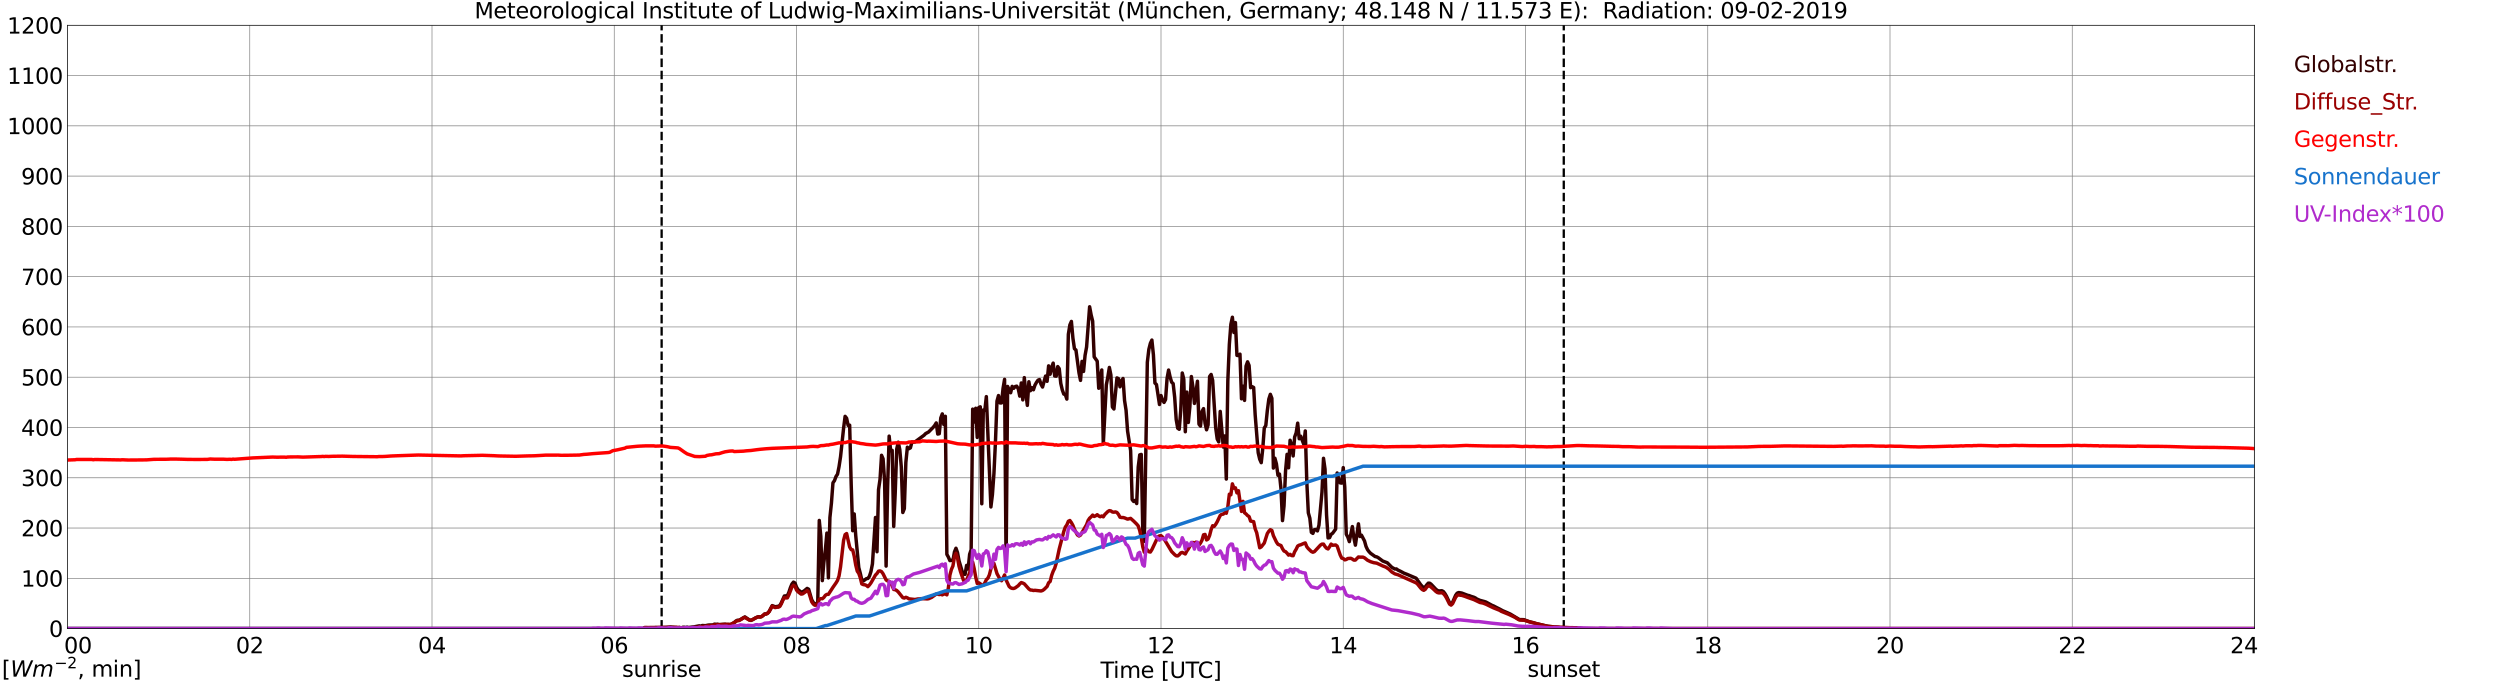 <?xml version="1.0" encoding="utf-8" standalone="no"?>
<!DOCTYPE svg PUBLIC "-//W3C//DTD SVG 1.1//EN"
  "http://www.w3.org/Graphics/SVG/1.1/DTD/svg11.dtd">
<svg xmlns:xlink="http://www.w3.org/1999/xlink" width="1085.4pt" height="296.64pt" viewBox="0 0 1085.4 296.64" xmlns="http://www.w3.org/2000/svg" version="1.1">
 <defs>
  <style type="text/css">*{stroke-linejoin: round; stroke-linecap: butt}</style>
 </defs>
 <g id="figure_1">
  <g id="patch_1">
   <path d="M 0 296.64 
L 1085.4 296.64 
L 1085.4 0 
L 0 0 
z
" style="fill: #ffffff"/>
  </g>
  <g id="axes_1">
   <g id="patch_2">
    <path d="M 29.306 272.909 
L 978.814 272.909 
L 978.814 10.976 
L 29.306 10.976 
z
" style="fill: #ffffff"/>
   </g>
   <g id="patch_3">
    <path d="M 978.814 272.909 
L 978.814 272.909 
L 978.814 10.976 
L 978.814 10.976 
z
" clip-path="url(#pc0c839ee64)" style="fill: #d3d3d3; opacity: 0.25; stroke: #d3d3d3; stroke-linejoin: miter"/>
   </g>
   <g id="matplotlib.axis_1">
    <g id="xtick_1">
     <g id="line2d_1">
      <path d="M 29.306 272.909 
L 29.306 10.976 
" clip-path="url(#pc0c839ee64)" style="fill: none; stroke: #808080; stroke-width: 0.3; stroke-linecap: square"/>
     </g>
     <g id="line2d_2"/>
     <g id="text_1">
      <!--    00 -->
      <g transform="translate(18.733 283.627) scale(0.095 -0.095)">
       <defs>
        <path id="DejaVuSans-20" transform="scale(0.016)"/>
        <path id="DejaVuSans-30" d="M 2034 4250 
Q 1547 4250 1301 3770 
Q 1056 3291 1056 2328 
Q 1056 1369 1301 889 
Q 1547 409 2034 409 
Q 2525 409 2770 889 
Q 3016 1369 3016 2328 
Q 3016 3291 2770 3770 
Q 2525 4250 2034 4250 
z
M 2034 4750 
Q 2819 4750 3233 4129 
Q 3647 3509 3647 2328 
Q 3647 1150 3233 529 
Q 2819 -91 2034 -91 
Q 1250 -91 836 529 
Q 422 1150 422 2328 
Q 422 3509 836 4129 
Q 1250 4750 2034 4750 
z
" transform="scale(0.016)"/>
       </defs>
       <use xlink:href="#DejaVuSans-20"/>
       <use xlink:href="#DejaVuSans-20" transform="translate(31.787 0)"/>
       <use xlink:href="#DejaVuSans-20" transform="translate(63.574 0)"/>
       <use xlink:href="#DejaVuSans-30" transform="translate(95.361 0)"/>
       <use xlink:href="#DejaVuSans-30" transform="translate(158.984 0)"/>
      </g>
     </g>
    </g>
    <g id="xtick_2">
     <g id="line2d_3">
      <path d="M 108.431 272.909 
L 108.431 10.976 
" clip-path="url(#pc0c839ee64)" style="fill: none; stroke: #808080; stroke-width: 0.3; stroke-linecap: square"/>
     </g>
     <g id="line2d_4"/>
     <g id="text_2">
      <!-- 02 -->
      <g transform="translate(102.387 283.627) scale(0.095 -0.095)">
       <defs>
        <path id="DejaVuSans-32" d="M 1228 531 
L 3431 531 
L 3431 0 
L 469 0 
L 469 531 
Q 828 903 1448 1529 
Q 2069 2156 2228 2338 
Q 2531 2678 2651 2914 
Q 2772 3150 2772 3378 
Q 2772 3750 2511 3984 
Q 2250 4219 1831 4219 
Q 1534 4219 1204 4116 
Q 875 4013 500 3803 
L 500 4441 
Q 881 4594 1212 4672 
Q 1544 4750 1819 4750 
Q 2544 4750 2975 4387 
Q 3406 4025 3406 3419 
Q 3406 3131 3298 2873 
Q 3191 2616 2906 2266 
Q 2828 2175 2409 1742 
Q 1991 1309 1228 531 
z
" transform="scale(0.016)"/>
       </defs>
       <use xlink:href="#DejaVuSans-30"/>
       <use xlink:href="#DejaVuSans-32" transform="translate(63.623 0)"/>
      </g>
     </g>
    </g>
    <g id="xtick_3">
     <g id="line2d_5">
      <path d="M 187.557 272.909 
L 187.557 10.976 
" clip-path="url(#pc0c839ee64)" style="fill: none; stroke: #808080; stroke-width: 0.3; stroke-linecap: square"/>
     </g>
     <g id="line2d_6"/>
     <g id="text_3">
      <!-- 04 -->
      <g transform="translate(181.513 283.627) scale(0.095 -0.095)">
       <defs>
        <path id="DejaVuSans-34" d="M 2419 4116 
L 825 1625 
L 2419 1625 
L 2419 4116 
z
M 2253 4666 
L 3047 4666 
L 3047 1625 
L 3713 1625 
L 3713 1100 
L 3047 1100 
L 3047 0 
L 2419 0 
L 2419 1100 
L 313 1100 
L 313 1709 
L 2253 4666 
z
" transform="scale(0.016)"/>
       </defs>
       <use xlink:href="#DejaVuSans-30"/>
       <use xlink:href="#DejaVuSans-34" transform="translate(63.623 0)"/>
      </g>
     </g>
    </g>
    <g id="xtick_4">
     <g id="line2d_7">
      <path d="M 266.683 272.909 
L 266.683 10.976 
" clip-path="url(#pc0c839ee64)" style="fill: none; stroke: #808080; stroke-width: 0.3; stroke-linecap: square"/>
     </g>
     <g id="line2d_8"/>
     <g id="text_4">
      <!-- 06 -->
      <g transform="translate(260.638 283.627) scale(0.095 -0.095)">
       <defs>
        <path id="DejaVuSans-36" d="M 2113 2584 
Q 1688 2584 1439 2293 
Q 1191 2003 1191 1497 
Q 1191 994 1439 701 
Q 1688 409 2113 409 
Q 2538 409 2786 701 
Q 3034 994 3034 1497 
Q 3034 2003 2786 2293 
Q 2538 2584 2113 2584 
z
M 3366 4563 
L 3366 3988 
Q 3128 4100 2886 4159 
Q 2644 4219 2406 4219 
Q 1781 4219 1451 3797 
Q 1122 3375 1075 2522 
Q 1259 2794 1537 2939 
Q 1816 3084 2150 3084 
Q 2853 3084 3261 2657 
Q 3669 2231 3669 1497 
Q 3669 778 3244 343 
Q 2819 -91 2113 -91 
Q 1303 -91 875 529 
Q 447 1150 447 2328 
Q 447 3434 972 4092 
Q 1497 4750 2381 4750 
Q 2619 4750 2861 4703 
Q 3103 4656 3366 4563 
z
" transform="scale(0.016)"/>
       </defs>
       <use xlink:href="#DejaVuSans-30"/>
       <use xlink:href="#DejaVuSans-36" transform="translate(63.623 0)"/>
      </g>
     </g>
    </g>
    <g id="xtick_5">
     <g id="line2d_9">
      <path d="M 345.808 272.909 
L 345.808 10.976 
" clip-path="url(#pc0c839ee64)" style="fill: none; stroke: #808080; stroke-width: 0.3; stroke-linecap: square"/>
     </g>
     <g id="line2d_10"/>
     <g id="text_5">
      <!-- 08 -->
      <g transform="translate(339.764 283.627) scale(0.095 -0.095)">
       <defs>
        <path id="DejaVuSans-38" d="M 2034 2216 
Q 1584 2216 1326 1975 
Q 1069 1734 1069 1313 
Q 1069 891 1326 650 
Q 1584 409 2034 409 
Q 2484 409 2743 651 
Q 3003 894 3003 1313 
Q 3003 1734 2745 1975 
Q 2488 2216 2034 2216 
z
M 1403 2484 
Q 997 2584 770 2862 
Q 544 3141 544 3541 
Q 544 4100 942 4425 
Q 1341 4750 2034 4750 
Q 2731 4750 3128 4425 
Q 3525 4100 3525 3541 
Q 3525 3141 3298 2862 
Q 3072 2584 2669 2484 
Q 3125 2378 3379 2068 
Q 3634 1759 3634 1313 
Q 3634 634 3220 271 
Q 2806 -91 2034 -91 
Q 1263 -91 848 271 
Q 434 634 434 1313 
Q 434 1759 690 2068 
Q 947 2378 1403 2484 
z
M 1172 3481 
Q 1172 3119 1398 2916 
Q 1625 2713 2034 2713 
Q 2441 2713 2670 2916 
Q 2900 3119 2900 3481 
Q 2900 3844 2670 4047 
Q 2441 4250 2034 4250 
Q 1625 4250 1398 4047 
Q 1172 3844 1172 3481 
z
" transform="scale(0.016)"/>
       </defs>
       <use xlink:href="#DejaVuSans-30"/>
       <use xlink:href="#DejaVuSans-38" transform="translate(63.623 0)"/>
      </g>
     </g>
    </g>
    <g id="xtick_6">
     <g id="line2d_11">
      <path d="M 424.934 272.909 
L 424.934 10.976 
" clip-path="url(#pc0c839ee64)" style="fill: none; stroke: #808080; stroke-width: 0.3; stroke-linecap: square"/>
     </g>
     <g id="line2d_12"/>
     <g id="text_6">
      <!-- 10 -->
      <g transform="translate(418.89 283.627) scale(0.095 -0.095)">
       <defs>
        <path id="DejaVuSans-31" d="M 794 531 
L 1825 531 
L 1825 4091 
L 703 3866 
L 703 4441 
L 1819 4666 
L 2450 4666 
L 2450 531 
L 3481 531 
L 3481 0 
L 794 0 
L 794 531 
z
" transform="scale(0.016)"/>
       </defs>
       <use xlink:href="#DejaVuSans-31"/>
       <use xlink:href="#DejaVuSans-30" transform="translate(63.623 0)"/>
      </g>
     </g>
    </g>
    <g id="xtick_7">
     <g id="line2d_13">
      <path d="M 504.06 272.909 
L 504.06 10.976 
" clip-path="url(#pc0c839ee64)" style="fill: none; stroke: #808080; stroke-width: 0.3; stroke-linecap: square"/>
     </g>
     <g id="line2d_14"/>
     <g id="text_7">
      <!-- 12 -->
      <g transform="translate(498.015 283.627) scale(0.095 -0.095)">
       <use xlink:href="#DejaVuSans-31"/>
       <use xlink:href="#DejaVuSans-32" transform="translate(63.623 0)"/>
      </g>
     </g>
    </g>
    <g id="xtick_8">
     <g id="line2d_15">
      <path d="M 583.185 272.909 
L 583.185 10.976 
" clip-path="url(#pc0c839ee64)" style="fill: none; stroke: #808080; stroke-width: 0.3; stroke-linecap: square"/>
     </g>
     <g id="line2d_16"/>
     <g id="text_8">
      <!-- 14 -->
      <g transform="translate(577.141 283.627) scale(0.095 -0.095)">
       <use xlink:href="#DejaVuSans-31"/>
       <use xlink:href="#DejaVuSans-34" transform="translate(63.623 0)"/>
      </g>
     </g>
    </g>
    <g id="xtick_9">
     <g id="line2d_17">
      <path d="M 662.311 272.909 
L 662.311 10.976 
" clip-path="url(#pc0c839ee64)" style="fill: none; stroke: #808080; stroke-width: 0.3; stroke-linecap: square"/>
     </g>
     <g id="line2d_18"/>
     <g id="text_9">
      <!-- 16 -->
      <g transform="translate(656.267 283.627) scale(0.095 -0.095)">
       <use xlink:href="#DejaVuSans-31"/>
       <use xlink:href="#DejaVuSans-36" transform="translate(63.623 0)"/>
      </g>
     </g>
    </g>
    <g id="xtick_10">
     <g id="line2d_19">
      <path d="M 741.437 272.909 
L 741.437 10.976 
" clip-path="url(#pc0c839ee64)" style="fill: none; stroke: #808080; stroke-width: 0.3; stroke-linecap: square"/>
     </g>
     <g id="line2d_20"/>
     <g id="text_10">
      <!-- 18 -->
      <g transform="translate(735.392 283.627) scale(0.095 -0.095)">
       <use xlink:href="#DejaVuSans-31"/>
       <use xlink:href="#DejaVuSans-38" transform="translate(63.623 0)"/>
      </g>
     </g>
    </g>
    <g id="xtick_11">
     <g id="line2d_21">
      <path d="M 820.562 272.909 
L 820.562 10.976 
" clip-path="url(#pc0c839ee64)" style="fill: none; stroke: #808080; stroke-width: 0.3; stroke-linecap: square"/>
     </g>
     <g id="line2d_22"/>
     <g id="text_11">
      <!-- 20 -->
      <g transform="translate(814.518 283.627) scale(0.095 -0.095)">
       <use xlink:href="#DejaVuSans-32"/>
       <use xlink:href="#DejaVuSans-30" transform="translate(63.623 0)"/>
      </g>
     </g>
    </g>
    <g id="xtick_12">
     <g id="line2d_23">
      <path d="M 899.688 272.909 
L 899.688 10.976 
" clip-path="url(#pc0c839ee64)" style="fill: none; stroke: #808080; stroke-width: 0.3; stroke-linecap: square"/>
     </g>
     <g id="line2d_24"/>
     <g id="text_12">
      <!-- 22 -->
      <g transform="translate(893.644 283.627) scale(0.095 -0.095)">
       <use xlink:href="#DejaVuSans-32"/>
       <use xlink:href="#DejaVuSans-32" transform="translate(63.623 0)"/>
      </g>
     </g>
    </g>
    <g id="xtick_13">
     <g id="line2d_25">
      <path d="M 978.814 272.909 
L 978.814 10.976 
" clip-path="url(#pc0c839ee64)" style="fill: none; stroke: #808080; stroke-width: 0.3; stroke-linecap: square"/>
     </g>
     <g id="line2d_26"/>
     <g id="text_13">
      <!-- 24    -->
      <g transform="translate(968.241 283.627) scale(0.095 -0.095)">
       <use xlink:href="#DejaVuSans-32"/>
       <use xlink:href="#DejaVuSans-34" transform="translate(63.623 0)"/>
       <use xlink:href="#DejaVuSans-20" transform="translate(127.246 0)"/>
       <use xlink:href="#DejaVuSans-20" transform="translate(159.033 0)"/>
       <use xlink:href="#DejaVuSans-20" transform="translate(190.82 0)"/>
      </g>
     </g>
    </g>
    <g id="text_14">
     <!-- Time [UTC] -->
     <g transform="translate(477.806 294.322) scale(0.095 -0.095)">
      <defs>
       <path id="DejaVuSans-54" d="M -19 4666 
L 3928 4666 
L 3928 4134 
L 2272 4134 
L 2272 0 
L 1638 0 
L 1638 4134 
L -19 4134 
L -19 4666 
z
" transform="scale(0.016)"/>
       <path id="DejaVuSans-69" d="M 603 3500 
L 1178 3500 
L 1178 0 
L 603 0 
L 603 3500 
z
M 603 4863 
L 1178 4863 
L 1178 4134 
L 603 4134 
L 603 4863 
z
" transform="scale(0.016)"/>
       <path id="DejaVuSans-6d" d="M 3328 2828 
Q 3544 3216 3844 3400 
Q 4144 3584 4550 3584 
Q 5097 3584 5394 3201 
Q 5691 2819 5691 2113 
L 5691 0 
L 5113 0 
L 5113 2094 
Q 5113 2597 4934 2840 
Q 4756 3084 4391 3084 
Q 3944 3084 3684 2787 
Q 3425 2491 3425 1978 
L 3425 0 
L 2847 0 
L 2847 2094 
Q 2847 2600 2669 2842 
Q 2491 3084 2119 3084 
Q 1678 3084 1418 2786 
Q 1159 2488 1159 1978 
L 1159 0 
L 581 0 
L 581 3500 
L 1159 3500 
L 1159 2956 
Q 1356 3278 1631 3431 
Q 1906 3584 2284 3584 
Q 2666 3584 2933 3390 
Q 3200 3197 3328 2828 
z
" transform="scale(0.016)"/>
       <path id="DejaVuSans-65" d="M 3597 1894 
L 3597 1613 
L 953 1613 
Q 991 1019 1311 708 
Q 1631 397 2203 397 
Q 2534 397 2845 478 
Q 3156 559 3463 722 
L 3463 178 
Q 3153 47 2828 -22 
Q 2503 -91 2169 -91 
Q 1331 -91 842 396 
Q 353 884 353 1716 
Q 353 2575 817 3079 
Q 1281 3584 2069 3584 
Q 2775 3584 3186 3129 
Q 3597 2675 3597 1894 
z
M 3022 2063 
Q 3016 2534 2758 2815 
Q 2500 3097 2075 3097 
Q 1594 3097 1305 2825 
Q 1016 2553 972 2059 
L 3022 2063 
z
" transform="scale(0.016)"/>
       <path id="DejaVuSans-5b" d="M 550 4863 
L 1875 4863 
L 1875 4416 
L 1125 4416 
L 1125 -397 
L 1875 -397 
L 1875 -844 
L 550 -844 
L 550 4863 
z
" transform="scale(0.016)"/>
       <path id="DejaVuSans-55" d="M 556 4666 
L 1191 4666 
L 1191 1831 
Q 1191 1081 1462 751 
Q 1734 422 2344 422 
Q 2950 422 3222 751 
Q 3494 1081 3494 1831 
L 3494 4666 
L 4128 4666 
L 4128 1753 
Q 4128 841 3676 375 
Q 3225 -91 2344 -91 
Q 1459 -91 1007 375 
Q 556 841 556 1753 
L 556 4666 
z
" transform="scale(0.016)"/>
       <path id="DejaVuSans-43" d="M 4122 4306 
L 4122 3641 
Q 3803 3938 3442 4084 
Q 3081 4231 2675 4231 
Q 1875 4231 1450 3742 
Q 1025 3253 1025 2328 
Q 1025 1406 1450 917 
Q 1875 428 2675 428 
Q 3081 428 3442 575 
Q 3803 722 4122 1019 
L 4122 359 
Q 3791 134 3420 21 
Q 3050 -91 2638 -91 
Q 1578 -91 968 557 
Q 359 1206 359 2328 
Q 359 3453 968 4101 
Q 1578 4750 2638 4750 
Q 3056 4750 3426 4639 
Q 3797 4528 4122 4306 
z
" transform="scale(0.016)"/>
       <path id="DejaVuSans-5d" d="M 1947 4863 
L 1947 -844 
L 622 -844 
L 622 -397 
L 1369 -397 
L 1369 4416 
L 622 4416 
L 622 4863 
L 1947 4863 
z
" transform="scale(0.016)"/>
      </defs>
      <use xlink:href="#DejaVuSans-54"/>
      <use xlink:href="#DejaVuSans-69" transform="translate(57.959 0)"/>
      <use xlink:href="#DejaVuSans-6d" transform="translate(85.742 0)"/>
      <use xlink:href="#DejaVuSans-65" transform="translate(183.154 0)"/>
      <use xlink:href="#DejaVuSans-20" transform="translate(244.678 0)"/>
      <use xlink:href="#DejaVuSans-5b" transform="translate(276.465 0)"/>
      <use xlink:href="#DejaVuSans-55" transform="translate(315.479 0)"/>
      <use xlink:href="#DejaVuSans-54" transform="translate(388.672 0)"/>
      <use xlink:href="#DejaVuSans-43" transform="translate(443.881 0)"/>
      <use xlink:href="#DejaVuSans-5d" transform="translate(513.705 0)"/>
     </g>
    </g>
   </g>
   <g id="matplotlib.axis_2">
    <g id="ytick_1">
     <g id="line2d_27">
      <path d="M 29.306 272.909 
L 978.814 272.909 
" clip-path="url(#pc0c839ee64)" style="fill: none; stroke: #808080; stroke-width: 0.3; stroke-linecap: square"/>
     </g>
     <g id="line2d_28"/>
     <g id="text_15">
      <!-- 0 -->
      <g transform="translate(21.261 276.518) scale(0.095 -0.095)">
       <use xlink:href="#DejaVuSans-30"/>
      </g>
     </g>
    </g>
    <g id="ytick_2">
     <g id="line2d_29">
      <path d="M 29.306 251.081 
L 978.814 251.081 
" clip-path="url(#pc0c839ee64)" style="fill: none; stroke: #808080; stroke-width: 0.3; stroke-linecap: square"/>
     </g>
     <g id="line2d_30"/>
     <g id="text_16">
      <!-- 100 -->
      <g transform="translate(9.173 254.69) scale(0.095 -0.095)">
       <use xlink:href="#DejaVuSans-31"/>
       <use xlink:href="#DejaVuSans-30" transform="translate(63.623 0)"/>
       <use xlink:href="#DejaVuSans-30" transform="translate(127.246 0)"/>
      </g>
     </g>
    </g>
    <g id="ytick_3">
     <g id="line2d_31">
      <path d="M 29.306 229.253 
L 978.814 229.253 
" clip-path="url(#pc0c839ee64)" style="fill: none; stroke: #808080; stroke-width: 0.3; stroke-linecap: square"/>
     </g>
     <g id="line2d_32"/>
     <g id="text_17">
      <!-- 200 -->
      <g transform="translate(9.173 232.863) scale(0.095 -0.095)">
       <use xlink:href="#DejaVuSans-32"/>
       <use xlink:href="#DejaVuSans-30" transform="translate(63.623 0)"/>
       <use xlink:href="#DejaVuSans-30" transform="translate(127.246 0)"/>
      </g>
     </g>
    </g>
    <g id="ytick_4">
     <g id="line2d_33">
      <path d="M 29.306 207.426 
L 978.814 207.426 
" clip-path="url(#pc0c839ee64)" style="fill: none; stroke: #808080; stroke-width: 0.3; stroke-linecap: square"/>
     </g>
     <g id="line2d_34"/>
     <g id="text_18">
      <!-- 300 -->
      <g transform="translate(9.173 211.035) scale(0.095 -0.095)">
       <defs>
        <path id="DejaVuSans-33" d="M 2597 2516 
Q 3050 2419 3304 2112 
Q 3559 1806 3559 1356 
Q 3559 666 3084 287 
Q 2609 -91 1734 -91 
Q 1441 -91 1130 -33 
Q 819 25 488 141 
L 488 750 
Q 750 597 1062 519 
Q 1375 441 1716 441 
Q 2309 441 2620 675 
Q 2931 909 2931 1356 
Q 2931 1769 2642 2001 
Q 2353 2234 1838 2234 
L 1294 2234 
L 1294 2753 
L 1863 2753 
Q 2328 2753 2575 2939 
Q 2822 3125 2822 3475 
Q 2822 3834 2567 4026 
Q 2313 4219 1838 4219 
Q 1578 4219 1281 4162 
Q 984 4106 628 3988 
L 628 4550 
Q 988 4650 1302 4700 
Q 1616 4750 1894 4750 
Q 2613 4750 3031 4423 
Q 3450 4097 3450 3541 
Q 3450 3153 3228 2886 
Q 3006 2619 2597 2516 
z
" transform="scale(0.016)"/>
       </defs>
       <use xlink:href="#DejaVuSans-33"/>
       <use xlink:href="#DejaVuSans-30" transform="translate(63.623 0)"/>
       <use xlink:href="#DejaVuSans-30" transform="translate(127.246 0)"/>
      </g>
     </g>
    </g>
    <g id="ytick_5">
     <g id="line2d_35">
      <path d="M 29.306 185.598 
L 978.814 185.598 
" clip-path="url(#pc0c839ee64)" style="fill: none; stroke: #808080; stroke-width: 0.3; stroke-linecap: square"/>
     </g>
     <g id="line2d_36"/>
     <g id="text_19">
      <!-- 400 -->
      <g transform="translate(9.173 189.207) scale(0.095 -0.095)">
       <use xlink:href="#DejaVuSans-34"/>
       <use xlink:href="#DejaVuSans-30" transform="translate(63.623 0)"/>
       <use xlink:href="#DejaVuSans-30" transform="translate(127.246 0)"/>
      </g>
     </g>
    </g>
    <g id="ytick_6">
     <g id="line2d_37">
      <path d="M 29.306 163.77 
L 978.814 163.77 
" clip-path="url(#pc0c839ee64)" style="fill: none; stroke: #808080; stroke-width: 0.3; stroke-linecap: square"/>
     </g>
     <g id="line2d_38"/>
     <g id="text_20">
      <!-- 500 -->
      <g transform="translate(9.173 167.379) scale(0.095 -0.095)">
       <defs>
        <path id="DejaVuSans-35" d="M 691 4666 
L 3169 4666 
L 3169 4134 
L 1269 4134 
L 1269 2991 
Q 1406 3038 1543 3061 
Q 1681 3084 1819 3084 
Q 2600 3084 3056 2656 
Q 3513 2228 3513 1497 
Q 3513 744 3044 326 
Q 2575 -91 1722 -91 
Q 1428 -91 1123 -41 
Q 819 9 494 109 
L 494 744 
Q 775 591 1075 516 
Q 1375 441 1709 441 
Q 2250 441 2565 725 
Q 2881 1009 2881 1497 
Q 2881 1984 2565 2268 
Q 2250 2553 1709 2553 
Q 1456 2553 1204 2497 
Q 953 2441 691 2322 
L 691 4666 
z
" transform="scale(0.016)"/>
       </defs>
       <use xlink:href="#DejaVuSans-35"/>
       <use xlink:href="#DejaVuSans-30" transform="translate(63.623 0)"/>
       <use xlink:href="#DejaVuSans-30" transform="translate(127.246 0)"/>
      </g>
     </g>
    </g>
    <g id="ytick_7">
     <g id="line2d_39">
      <path d="M 29.306 141.942 
L 978.814 141.942 
" clip-path="url(#pc0c839ee64)" style="fill: none; stroke: #808080; stroke-width: 0.3; stroke-linecap: square"/>
     </g>
     <g id="line2d_40"/>
     <g id="text_21">
      <!-- 600 -->
      <g transform="translate(9.173 145.551) scale(0.095 -0.095)">
       <use xlink:href="#DejaVuSans-36"/>
       <use xlink:href="#DejaVuSans-30" transform="translate(63.623 0)"/>
       <use xlink:href="#DejaVuSans-30" transform="translate(127.246 0)"/>
      </g>
     </g>
    </g>
    <g id="ytick_8">
     <g id="line2d_41">
      <path d="M 29.306 120.114 
L 978.814 120.114 
" clip-path="url(#pc0c839ee64)" style="fill: none; stroke: #808080; stroke-width: 0.3; stroke-linecap: square"/>
     </g>
     <g id="line2d_42"/>
     <g id="text_22">
      <!-- 700 -->
      <g transform="translate(9.173 123.724) scale(0.095 -0.095)">
       <defs>
        <path id="DejaVuSans-37" d="M 525 4666 
L 3525 4666 
L 3525 4397 
L 1831 0 
L 1172 0 
L 2766 4134 
L 525 4134 
L 525 4666 
z
" transform="scale(0.016)"/>
       </defs>
       <use xlink:href="#DejaVuSans-37"/>
       <use xlink:href="#DejaVuSans-30" transform="translate(63.623 0)"/>
       <use xlink:href="#DejaVuSans-30" transform="translate(127.246 0)"/>
      </g>
     </g>
    </g>
    <g id="ytick_9">
     <g id="line2d_43">
      <path d="M 29.306 98.287 
L 978.814 98.287 
" clip-path="url(#pc0c839ee64)" style="fill: none; stroke: #808080; stroke-width: 0.3; stroke-linecap: square"/>
     </g>
     <g id="line2d_44"/>
     <g id="text_23">
      <!-- 800 -->
      <g transform="translate(9.173 101.896) scale(0.095 -0.095)">
       <use xlink:href="#DejaVuSans-38"/>
       <use xlink:href="#DejaVuSans-30" transform="translate(63.623 0)"/>
       <use xlink:href="#DejaVuSans-30" transform="translate(127.246 0)"/>
      </g>
     </g>
    </g>
    <g id="ytick_10">
     <g id="line2d_45">
      <path d="M 29.306 76.459 
L 978.814 76.459 
" clip-path="url(#pc0c839ee64)" style="fill: none; stroke: #808080; stroke-width: 0.3; stroke-linecap: square"/>
     </g>
     <g id="line2d_46"/>
     <g id="text_24">
      <!-- 900 -->
      <g transform="translate(9.173 80.068) scale(0.095 -0.095)">
       <defs>
        <path id="DejaVuSans-39" d="M 703 97 
L 703 672 
Q 941 559 1184 500 
Q 1428 441 1663 441 
Q 2288 441 2617 861 
Q 2947 1281 2994 2138 
Q 2813 1869 2534 1725 
Q 2256 1581 1919 1581 
Q 1219 1581 811 2004 
Q 403 2428 403 3163 
Q 403 3881 828 4315 
Q 1253 4750 1959 4750 
Q 2769 4750 3195 4129 
Q 3622 3509 3622 2328 
Q 3622 1225 3098 567 
Q 2575 -91 1691 -91 
Q 1453 -91 1209 -44 
Q 966 3 703 97 
z
M 1959 2075 
Q 2384 2075 2632 2365 
Q 2881 2656 2881 3163 
Q 2881 3666 2632 3958 
Q 2384 4250 1959 4250 
Q 1534 4250 1286 3958 
Q 1038 3666 1038 3163 
Q 1038 2656 1286 2365 
Q 1534 2075 1959 2075 
z
" transform="scale(0.016)"/>
       </defs>
       <use xlink:href="#DejaVuSans-39"/>
       <use xlink:href="#DejaVuSans-30" transform="translate(63.623 0)"/>
       <use xlink:href="#DejaVuSans-30" transform="translate(127.246 0)"/>
      </g>
     </g>
    </g>
    <g id="ytick_11">
     <g id="line2d_47">
      <path d="M 29.306 54.631 
L 978.814 54.631 
" clip-path="url(#pc0c839ee64)" style="fill: none; stroke: #808080; stroke-width: 0.3; stroke-linecap: square"/>
     </g>
     <g id="line2d_48"/>
     <g id="text_25">
      <!-- 1000 -->
      <g transform="translate(3.128 58.24) scale(0.095 -0.095)">
       <use xlink:href="#DejaVuSans-31"/>
       <use xlink:href="#DejaVuSans-30" transform="translate(63.623 0)"/>
       <use xlink:href="#DejaVuSans-30" transform="translate(127.246 0)"/>
       <use xlink:href="#DejaVuSans-30" transform="translate(190.869 0)"/>
      </g>
     </g>
    </g>
    <g id="ytick_12">
     <g id="line2d_49">
      <path d="M 29.306 32.803 
L 978.814 32.803 
" clip-path="url(#pc0c839ee64)" style="fill: none; stroke: #808080; stroke-width: 0.3; stroke-linecap: square"/>
     </g>
     <g id="line2d_50"/>
     <g id="text_26">
      <!-- 1100 -->
      <g transform="translate(3.128 36.413) scale(0.095 -0.095)">
       <use xlink:href="#DejaVuSans-31"/>
       <use xlink:href="#DejaVuSans-31" transform="translate(63.623 0)"/>
       <use xlink:href="#DejaVuSans-30" transform="translate(127.246 0)"/>
       <use xlink:href="#DejaVuSans-30" transform="translate(190.869 0)"/>
      </g>
     </g>
    </g>
    <g id="ytick_13">
     <g id="line2d_51">
      <path d="M 29.306 10.976 
L 978.814 10.976 
" clip-path="url(#pc0c839ee64)" style="fill: none; stroke: #808080; stroke-width: 0.3; stroke-linecap: square"/>
     </g>
     <g id="line2d_52"/>
     <g id="text_27">
      <!-- 1200 -->
      <g transform="translate(3.128 14.585) scale(0.095 -0.095)">
       <use xlink:href="#DejaVuSans-31"/>
       <use xlink:href="#DejaVuSans-32" transform="translate(63.623 0)"/>
       <use xlink:href="#DejaVuSans-30" transform="translate(127.246 0)"/>
       <use xlink:href="#DejaVuSans-30" transform="translate(190.869 0)"/>
      </g>
     </g>
    </g>
   </g>
   <g id="line2d_53">
    <path d="M 287.255 272.909 
L 287.255 10.976 
" clip-path="url(#pc0c839ee64)" style="fill: none; stroke-dasharray: 3.7,1.6; stroke-dashoffset: 0; stroke: #000000"/>
   </g>
   <g id="line2d_54">
    <path d="M 678.927 272.909 
L 678.927 10.976 
" clip-path="url(#pc0c839ee64)" style="fill: none; stroke-dasharray: 3.7,1.6; stroke-dashoffset: 0; stroke: #000000"/>
   </g>
   <g id="line2d_55">
    <path d="M 29.306 272.909 
L 279.211 272.909 
L 279.87 272.529 
L 281.189 272.529 
L 283.827 272.498 
L 289.102 272.402 
L 291.08 272.215 
L 294.377 272.56 
L 295.036 272.372 
L 295.696 272.811 
L 296.355 272.341 
L 297.014 272.309 
L 297.674 272.435 
L 298.333 272.278 
L 298.992 272.435 
L 301.63 272.09 
L 303.608 271.713 
L 304.267 271.839 
L 304.927 271.558 
L 306.246 271.652 
L 307.564 271.368 
L 308.883 271.337 
L 309.543 271.337 
L 310.202 270.962 
L 310.861 271.056 
L 311.521 270.992 
L 312.18 271.18 
L 314.818 270.992 
L 315.477 271.18 
L 316.136 271.086 
L 316.796 271.149 
L 317.455 271.086 
L 318.774 270.333 
L 319.433 269.674 
L 320.093 269.298 
L 320.752 269.298 
L 321.411 269.017 
L 323.39 267.825 
L 325.368 269.174 
L 326.027 269.362 
L 326.686 269.047 
L 328.005 268.264 
L 329.324 267.731 
L 329.983 267.856 
L 330.643 267.699 
L 331.302 267.229 
L 331.961 266.57 
L 332.621 266.539 
L 333.28 266.195 
L 333.94 265.472 
L 335.258 262.931 
L 336.577 263.433 
L 337.896 263.215 
L 338.555 262.901 
L 339.215 261.74 
L 340.533 258.76 
L 341.852 258.636 
L 342.512 257.13 
L 343.171 255.124 
L 343.83 253.554 
L 344.49 252.74 
L 345.149 253.115 
L 345.808 254.903 
L 346.468 256.001 
L 347.787 257.068 
L 348.446 256.942 
L 349.105 256.566 
L 350.424 255.468 
L 351.083 255.813 
L 352.402 260.36 
L 353.062 261.521 
L 353.721 262.211 
L 354.38 262.242 
L 355.04 261.395 
L 355.699 225.957 
L 356.359 232.824 
L 357.018 252.081 
L 357.677 244.273 
L 358.337 238.753 
L 358.996 231.445 
L 359.655 250.889 
L 360.315 224.672 
L 360.974 218.429 
L 361.634 209.617 
L 362.293 208.676 
L 362.952 206.889 
L 363.612 205.884 
L 364.271 202.623 
L 364.93 198.295 
L 366.249 185.938 
L 366.909 180.765 
L 367.568 181.579 
L 368.227 184.716 
L 368.887 184.591 
L 369.546 210.056 
L 370.206 230.41 
L 370.865 223.135 
L 371.524 232.512 
L 372.843 246.406 
L 373.502 248.914 
L 374.162 251.862 
L 374.821 252.238 
L 376.14 251.234 
L 376.799 251.14 
L 377.459 250.199 
L 378.118 248.193 
L 378.777 244.836 
L 380.096 224.672 
L 380.756 239.536 
L 381.415 212.627 
L 382.074 208.08 
L 382.734 197.669 
L 383.393 199.205 
L 384.053 208.803 
L 384.712 245.777 
L 385.371 211.374 
L 386.031 189.359 
L 386.69 195.724 
L 387.349 195.536 
L 388.009 228.559 
L 388.668 214.009 
L 389.328 194.94 
L 389.987 191.991 
L 390.646 195.161 
L 391.306 202.717 
L 391.965 222.506 
L 392.624 220.845 
L 393.284 200.742 
L 393.943 194.156 
L 394.603 194.816 
L 395.262 194.438 
L 395.921 191.897 
L 396.581 191.961 
L 397.24 191.867 
L 401.196 188.951 
L 401.856 188.261 
L 403.175 187.538 
L 405.153 185.532 
L 405.812 184.716 
L 406.471 183.618 
L 407.131 188.448 
L 407.79 188.291 
L 408.45 181.455 
L 409.109 179.698 
L 409.768 184.308 
L 410.428 180.732 
L 411.087 240.665 
L 411.746 241.857 
L 412.406 243.393 
L 413.065 243.269 
L 413.725 243.393 
L 414.384 239.63 
L 415.043 238.03 
L 415.703 239.881 
L 416.362 243.457 
L 417.681 247.909 
L 418.34 249.322 
L 419 249.352 
L 419.659 245.465 
L 420.318 247.063 
L 420.978 240.634 
L 421.637 238.659 
L 422.297 177.628 
L 422.956 183.243 
L 423.615 177.253 
L 424.275 189.922 
L 424.934 176.969 
L 425.593 176.624 
L 426.253 218.713 
L 426.912 178.004 
L 427.572 178.194 
L 428.231 172.202 
L 430.209 220.092 
L 430.869 214.729 
L 431.528 205.572 
L 432.187 191.773 
L 432.847 174.147 
L 433.506 171.733 
L 434.165 174.931 
L 434.825 174.931 
L 435.484 168.627 
L 436.144 164.706 
L 436.803 245.432 
L 437.462 167.78 
L 438.781 170.508 
L 439.44 167.749 
L 440.1 168.596 
L 440.759 167.813 
L 441.419 167.655 
L 442.078 168.784 
L 442.737 171.984 
L 443.397 166.276 
L 444.056 173.614 
L 444.716 163.956 
L 445.375 170.665 
L 446.034 175.998 
L 446.694 165.743 
L 447.353 169.631 
L 448.012 168.315 
L 448.672 169.223 
L 449.331 167.217 
L 449.991 166.025 
L 450.65 165.084 
L 451.309 164.802 
L 451.969 166.839 
L 452.628 168.031 
L 453.947 163.266 
L 454.606 165.553 
L 455.266 158.843 
L 455.925 162.48 
L 456.584 159.47 
L 457.244 157.652 
L 457.903 163.233 
L 458.563 163.327 
L 459.222 159.156 
L 459.881 160.066 
L 460.541 166.433 
L 461.2 169.286 
L 461.859 171.104 
L 462.519 171.294 
L 463.178 173.269 
L 463.838 145.138 
L 464.497 141.06 
L 465.156 139.554 
L 465.816 146.799 
L 466.475 151.378 
L 467.134 151.974 
L 468.453 161.884 
L 469.113 165.147 
L 469.772 156.899 
L 470.431 161.258 
L 471.091 154.295 
L 471.75 150.658 
L 473.069 133.189 
L 473.728 136.732 
L 474.388 139.43 
L 475.047 154.954 
L 476.366 156.805 
L 477.025 168.566 
L 477.685 164.174 
L 478.344 160.631 
L 479.003 192.807 
L 480.322 167.123 
L 480.981 163.641 
L 481.641 159.533 
L 482.3 162.794 
L 482.96 176.718 
L 483.619 177.565 
L 484.938 164.08 
L 485.597 164.394 
L 486.256 167.937 
L 486.916 165.398 
L 487.575 164.331 
L 488.235 173.865 
L 488.894 178.161 
L 489.553 187.193 
L 490.872 195.63 
L 491.532 216.925 
L 492.191 217.709 
L 492.85 217.239 
L 493.51 218.619 
L 494.169 202.781 
L 494.828 197.481 
L 495.488 197.293 
L 496.147 230.316 
L 496.807 235.051 
L 498.125 157.274 
L 498.785 151.693 
L 499.444 149.058 
L 500.103 147.646 
L 500.763 154.044 
L 501.422 166.306 
L 502.082 166.935 
L 503.4 175.62 
L 504.06 171.733 
L 504.719 173.614 
L 505.379 174.712 
L 506.038 173.488 
L 506.697 164.268 
L 507.357 160.662 
L 508.016 163.672 
L 508.675 165.931 
L 509.335 166.557 
L 509.994 172.453 
L 510.654 182.114 
L 511.313 185.908 
L 511.972 186.379 
L 512.632 178.224 
L 513.291 161.947 
L 513.95 164.645 
L 514.61 187.444 
L 515.269 170.227 
L 515.929 183.4 
L 516.588 176.594 
L 517.247 163.484 
L 517.907 167.906 
L 518.566 175.151 
L 519.885 165.523 
L 520.544 184.151 
L 521.204 184.997 
L 521.863 178.633 
L 522.522 177.408 
L 523.182 183.745 
L 523.841 186.597 
L 524.501 184.465 
L 525.16 163.453 
L 525.819 162.574 
L 526.479 165.115 
L 527.797 185.657 
L 528.457 190.581 
L 529.116 191.836 
L 529.776 178.633 
L 531.094 194.093 
L 531.754 189.263 
L 532.413 207.986 
L 533.073 165.335 
L 533.732 149.466 
L 534.391 140.842 
L 535.051 137.736 
L 535.71 144.354 
L 536.369 140.056 
L 537.029 154.295 
L 537.688 154.388 
L 538.348 153.762 
L 539.007 173.143 
L 539.666 167.655 
L 540.326 173.833 
L 540.985 158.937 
L 541.644 157.086 
L 542.304 158.686 
L 542.963 168.315 
L 543.623 167.876 
L 544.282 168.221 
L 544.941 180.075 
L 546.26 196.571 
L 546.919 199.393 
L 547.579 200.868 
L 548.238 194.816 
L 548.898 185.814 
L 549.557 184.779 
L 550.216 178.288 
L 550.876 173.269 
L 551.535 171.2 
L 552.195 172.925 
L 552.854 203.219 
L 553.513 198.954 
L 554.173 201.401 
L 554.832 206.356 
L 555.491 205.823 
L 556.151 212.221 
L 556.81 226.021 
L 557.47 219.653 
L 558.129 204.505 
L 558.788 197.26 
L 559.448 203.095 
L 560.107 191.146 
L 560.766 193.34 
L 561.426 197.95 
L 562.085 189.734 
L 562.745 187.916 
L 563.404 183.712 
L 564.063 190.487 
L 564.723 189.389 
L 566.042 192.901 
L 566.701 187.1 
L 567.36 209.209 
L 568.02 222.663 
L 568.679 224.984 
L 569.338 231.1 
L 569.998 231.571 
L 570.657 229.971 
L 571.317 229.878 
L 571.976 230.504 
L 572.635 228.027 
L 573.954 213.568 
L 574.613 198.985 
L 575.273 203.691 
L 575.932 223.51 
L 576.592 233.547 
L 577.251 233.42 
L 577.91 231.977 
L 578.57 231.508 
L 579.889 229.72 
L 580.548 205.352 
L 581.207 207.923 
L 581.867 209.65 
L 582.526 209.744 
L 583.185 203.032 
L 583.845 211.562 
L 584.504 231.947 
L 585.164 233.169 
L 585.823 235.147 
L 587.142 228.622 
L 587.801 233.514 
L 588.46 236.683 
L 589.779 227.431 
L 590.439 232.918 
L 591.098 232.355 
L 592.417 234.863 
L 593.076 237.247 
L 593.736 238.659 
L 594.395 239.536 
L 595.054 240.226 
L 597.032 241.638 
L 597.692 241.763 
L 598.351 242.108 
L 600.329 243.581 
L 602.307 244.334 
L 603.626 245.652 
L 604.286 246.309 
L 605.604 247.063 
L 606.264 247.001 
L 606.923 247.501 
L 608.242 248.13 
L 609.561 248.85 
L 610.879 249.352 
L 612.198 249.918 
L 614.836 251.046 
L 616.814 253.868 
L 617.473 254.591 
L 618.133 255.124 
L 618.792 254.809 
L 619.451 253.899 
L 620.111 253.179 
L 620.77 253.209 
L 621.429 253.744 
L 623.408 255.844 
L 624.067 256.346 
L 624.726 256.566 
L 626.045 256.472 
L 626.705 256.878 
L 627.364 257.758 
L 628.023 258.887 
L 629.342 261.709 
L 630.001 262.211 
L 630.661 261.489 
L 631.98 258.448 
L 632.639 257.538 
L 633.298 257.256 
L 634.617 257.474 
L 637.255 258.478 
L 637.914 258.605 
L 638.573 258.887 
L 639.892 259.295 
L 640.552 259.607 
L 641.211 260.078 
L 642.53 260.644 
L 644.508 261.176 
L 645.167 261.395 
L 647.805 262.837 
L 648.464 263.088 
L 649.783 263.778 
L 651.102 264.437 
L 652.42 265.16 
L 654.399 266.005 
L 655.717 266.601 
L 659.674 268.984 
L 660.992 269.017 
L 661.652 269.047 
L 663.63 269.801 
L 664.289 270.021 
L 665.608 270.303 
L 666.927 270.741 
L 672.202 271.933 
L 674.18 272.121 
L 676.817 272.402 
L 677.477 272.56 
L 678.796 272.435 
L 679.455 272.529 
L 680.774 272.56 
L 682.092 272.56 
L 682.752 272.529 
L 683.411 272.686 
L 684.071 272.653 
L 684.73 272.749 
L 686.049 272.78 
L 686.708 272.909 
L 978.154 272.909 
L 978.154 272.909 
" clip-path="url(#pc0c839ee64)" style="fill: none; stroke: #330000; stroke-width: 1.5; stroke-linecap: square"/>
   </g>
   <g id="line2d_56">
    <path d="M 29.306 272.909 
L 279.211 272.909 
L 279.87 272.409 
L 281.849 272.45 
L 293.058 272.367 
L 293.717 272.326 
L 295.036 272.494 
L 298.992 272.745 
L 305.586 271.948 
L 306.246 271.948 
L 307.564 271.654 
L 308.224 271.695 
L 309.543 271.486 
L 310.202 271.276 
L 310.861 271.318 
L 311.521 271.193 
L 312.839 271.193 
L 315.477 271.067 
L 316.796 271.149 
L 317.455 270.981 
L 319.433 269.89 
L 320.093 269.471 
L 320.752 269.471 
L 322.071 268.716 
L 322.73 268.253 
L 323.39 268.085 
L 325.368 269.22 
L 326.027 269.261 
L 326.686 269.052 
L 328.005 268.338 
L 328.665 267.96 
L 329.324 267.834 
L 329.983 267.919 
L 330.643 267.707 
L 331.961 266.616 
L 332.621 266.616 
L 333.28 266.282 
L 333.94 265.524 
L 335.258 263.174 
L 335.918 263.553 
L 336.577 263.804 
L 337.236 263.636 
L 337.896 263.636 
L 338.555 263.3 
L 339.215 262.167 
L 339.874 260.613 
L 340.533 259.439 
L 341.193 259.607 
L 341.852 259.565 
L 342.512 258.221 
L 343.83 254.822 
L 344.49 254.109 
L 345.149 254.528 
L 345.808 256.165 
L 346.468 256.92 
L 347.787 257.928 
L 348.446 257.843 
L 350.424 256.459 
L 351.083 256.961 
L 352.402 261.244 
L 353.062 262.209 
L 353.721 262.755 
L 354.38 262.755 
L 355.04 262.126 
L 355.699 260.194 
L 356.359 259.899 
L 357.018 259.943 
L 357.677 259.397 
L 358.337 258.474 
L 358.996 258.053 
L 359.655 258.053 
L 361.634 254.988 
L 362.952 253.1 
L 363.612 252.009 
L 364.271 250.077 
L 364.93 246.133 
L 366.249 234.632 
L 366.909 232.113 
L 367.568 231.65 
L 368.887 237.485 
L 369.546 238.617 
L 370.206 238.744 
L 370.865 241.472 
L 371.524 245.334 
L 372.184 247.979 
L 372.843 248.944 
L 373.502 250.834 
L 374.162 253.519 
L 374.821 253.814 
L 375.481 253.897 
L 376.14 254.15 
L 376.799 254.696 
L 377.459 253.982 
L 378.118 253.1 
L 380.096 249.658 
L 380.756 248.986 
L 381.415 247.979 
L 382.074 247.853 
L 382.734 248.189 
L 383.393 249.112 
L 384.712 251.799 
L 385.371 252.218 
L 386.031 252.386 
L 387.349 254.277 
L 388.009 255.914 
L 388.668 256.038 
L 389.328 256.374 
L 389.987 257.005 
L 391.965 259.48 
L 392.624 259.648 
L 393.284 259.312 
L 393.943 259.565 
L 394.603 259.985 
L 397.24 260.279 
L 398.559 260.026 
L 399.218 260.026 
L 399.878 259.899 
L 401.856 259.985 
L 402.515 260.026 
L 403.175 259.943 
L 404.493 259.354 
L 406.471 257.928 
L 407.131 257.97 
L 407.79 258.138 
L 408.45 258.011 
L 409.109 258.262 
L 409.768 257.928 
L 410.428 257.885 
L 411.087 258.262 
L 411.746 255.2 
L 412.406 249.699 
L 413.065 247.224 
L 413.725 245.711 
L 414.384 241.767 
L 415.043 240.213 
L 415.703 242.186 
L 416.362 245.838 
L 417.022 248.23 
L 418.34 252.009 
L 419 252.764 
L 419.659 251.841 
L 420.978 248.652 
L 421.637 246.048 
L 422.297 244.074 
L 422.956 246.929 
L 423.615 250.54 
L 424.275 253.31 
L 424.934 253.017 
L 425.593 253.436 
L 426.253 254.109 
L 426.912 254.023 
L 427.572 253.1 
L 428.231 251.673 
L 428.89 251.044 
L 429.55 249.575 
L 430.209 246.971 
L 430.869 244.832 
L 431.528 244.62 
L 432.847 249.029 
L 434.165 251.463 
L 434.825 252.135 
L 435.484 251.002 
L 436.144 249.616 
L 436.803 251.799 
L 438.122 254.611 
L 438.781 255.2 
L 439.44 255.451 
L 440.1 255.492 
L 440.759 255.241 
L 442.078 254.277 
L 442.737 253.519 
L 443.397 252.932 
L 444.056 253.142 
L 444.716 253.478 
L 446.694 255.702 
L 447.353 256.165 
L 448.012 256.206 
L 448.672 256.374 
L 449.331 256.291 
L 451.969 256.584 
L 452.628 256.374 
L 453.287 255.914 
L 454.606 254.611 
L 455.266 253.017 
L 455.925 252.471 
L 456.584 249.826 
L 457.244 248.021 
L 457.903 246.72 
L 458.563 244.537 
L 459.881 238.325 
L 461.859 230.727 
L 462.519 228.839 
L 463.178 227.915 
L 463.838 226.32 
L 464.497 225.983 
L 465.156 226.907 
L 465.816 228.125 
L 466.475 229.803 
L 467.794 232.281 
L 468.453 232.7 
L 469.113 232.322 
L 471.75 227.789 
L 472.409 225.983 
L 473.069 224.975 
L 473.728 224.388 
L 474.388 223.633 
L 475.047 224.22 
L 475.706 223.927 
L 476.366 223.465 
L 477.025 224.01 
L 477.685 224.346 
L 478.344 224.01 
L 479.003 224.388 
L 479.663 223.382 
L 480.981 222.081 
L 481.641 221.701 
L 482.3 221.827 
L 482.96 222.29 
L 483.619 222.373 
L 484.278 222.247 
L 484.938 222.5 
L 485.597 223.338 
L 486.256 224.556 
L 486.916 224.683 
L 487.575 224.683 
L 488.235 224.851 
L 489.553 225.396 
L 490.872 225.06 
L 492.191 226.235 
L 493.51 227.538 
L 494.169 228.334 
L 494.828 230.391 
L 495.488 233.372 
L 496.147 237.402 
L 496.807 239.752 
L 497.466 237.989 
L 498.785 239.543 
L 499.444 239.667 
L 500.103 238.617 
L 502.741 233.036 
L 503.4 232.658 
L 504.06 232.573 
L 504.719 233.16 
L 505.379 233.959 
L 508.675 239.458 
L 509.994 240.8 
L 510.654 241.304 
L 511.313 241.346 
L 511.972 240.844 
L 512.632 240.045 
L 513.291 239.835 
L 514.61 240.508 
L 515.269 239.248 
L 515.929 238.325 
L 517.247 236.016 
L 517.907 235.511 
L 518.566 235.765 
L 519.226 235.387 
L 519.885 235.679 
L 520.544 236.646 
L 521.204 235.765 
L 521.863 234.505 
L 522.522 232.196 
L 523.182 232.028 
L 523.841 234.42 
L 524.501 234.042 
L 525.16 232.49 
L 525.819 229.93 
L 526.479 228.249 
L 527.138 228.544 
L 527.797 227.662 
L 528.457 226.529 
L 529.776 223.759 
L 530.435 223.296 
L 531.094 223.214 
L 531.754 222.5 
L 532.413 222.836 
L 533.073 220.064 
L 533.732 214.565 
L 534.391 214.819 
L 535.051 210.075 
L 535.71 211.964 
L 536.369 211.795 
L 537.029 213.978 
L 537.688 213.055 
L 539.007 222.037 
L 539.666 217.671 
L 540.326 222.626 
L 540.985 223.128 
L 541.644 223.842 
L 542.304 224.263 
L 542.963 226.235 
L 544.282 226.488 
L 544.941 229.594 
L 545.601 231.272 
L 546.919 237.821 
L 547.579 237.443 
L 548.898 235.765 
L 550.216 231.65 
L 550.876 230.644 
L 551.535 229.971 
L 552.195 230.308 
L 552.854 232.573 
L 554.173 235.343 
L 554.832 236.31 
L 556.151 236.856 
L 556.81 238.24 
L 557.47 239.248 
L 558.129 239.499 
L 558.788 240.172 
L 559.448 241.012 
L 560.107 240.676 
L 560.766 241.221 
L 561.426 241.263 
L 562.085 239.543 
L 562.745 238.451 
L 563.404 237.065 
L 564.063 236.688 
L 564.723 236.52 
L 566.042 235.933 
L 566.701 235.723 
L 567.36 237.36 
L 568.02 238.198 
L 569.338 239.458 
L 569.998 239.752 
L 570.657 239.499 
L 573.295 236.646 
L 573.954 236.225 
L 574.613 236.225 
L 575.273 237.275 
L 575.932 238.03 
L 576.592 238.325 
L 577.251 237.402 
L 577.91 236.225 
L 578.57 236.729 
L 579.889 236.603 
L 580.548 237.107 
L 581.867 240.968 
L 582.526 242.313 
L 583.185 242.481 
L 583.845 243.068 
L 584.504 242.9 
L 585.164 242.481 
L 586.482 242.396 
L 587.142 242.732 
L 587.801 243.195 
L 588.46 243.151 
L 589.779 241.809 
L 590.439 241.892 
L 591.757 241.892 
L 592.417 242.186 
L 593.736 243.236 
L 595.054 243.865 
L 596.373 244.286 
L 597.692 244.496 
L 599.011 245.083 
L 600.329 245.711 
L 601.648 246.216 
L 602.967 247.097 
L 604.286 248.357 
L 605.604 249.154 
L 606.923 249.531 
L 614.836 253.059 
L 615.495 253.646 
L 616.814 255.324 
L 617.473 255.955 
L 618.133 256.291 
L 618.792 255.87 
L 619.451 254.905 
L 620.111 254.401 
L 620.77 254.443 
L 622.089 255.534 
L 623.408 256.793 
L 624.067 257.256 
L 624.726 257.424 
L 626.045 257.339 
L 626.705 257.76 
L 627.364 258.557 
L 628.023 259.648 
L 629.342 262.294 
L 630.001 262.713 
L 630.661 262.082 
L 631.98 259.312 
L 632.639 258.516 
L 633.298 258.262 
L 633.958 258.43 
L 634.617 258.474 
L 635.936 258.893 
L 637.255 259.397 
L 639.892 260.321 
L 642.53 261.58 
L 643.848 261.831 
L 645.167 262.335 
L 647.145 263.3 
L 648.464 263.931 
L 651.102 264.979 
L 651.761 265.4 
L 655.058 266.742 
L 657.695 268.002 
L 659.014 268.842 
L 659.674 269.176 
L 660.992 269.261 
L 661.652 269.261 
L 664.949 270.226 
L 671.542 271.863 
L 674.18 272.116 
L 681.433 272.494 
L 684.071 272.536 
L 687.368 272.909 
L 978.154 272.909 
L 978.154 272.909 
" clip-path="url(#pc0c839ee64)" style="fill: none; stroke: #990000; stroke-width: 1.5; stroke-linecap: square"/>
   </g>
   <g id="line2d_57">
    <path d="M 29.306 199.725 
L 32.603 199.609 
L 33.262 199.482 
L 39.856 199.487 
L 40.515 199.609 
L 41.175 199.495 
L 52.384 199.679 
L 53.043 199.609 
L 55.681 199.731 
L 58.319 199.714 
L 63.594 199.659 
L 66.89 199.417 
L 71.506 199.397 
L 72.825 199.375 
L 74.144 199.303 
L 76.122 199.301 
L 79.419 199.386 
L 81.397 199.45 
L 85.353 199.482 
L 89.969 199.456 
L 91.288 199.282 
L 93.266 199.373 
L 97.222 199.378 
L 98.541 199.45 
L 99.86 199.399 
L 100.519 199.465 
L 101.178 199.321 
L 101.838 199.402 
L 109.75 198.81 
L 118.322 198.439 
L 120.3 198.5 
L 121.619 198.478 
L 123.597 198.476 
L 124.257 198.533 
L 124.916 198.408 
L 127.553 198.367 
L 129.532 198.363 
L 131.51 198.463 
L 138.104 198.249 
L 139.422 198.214 
L 140.082 198.133 
L 140.741 198.216 
L 141.4 198.129 
L 142.719 198.177 
L 144.038 198.109 
L 148.654 198.042 
L 153.269 198.177 
L 163.819 198.293 
L 164.479 198.21 
L 165.798 198.219 
L 167.116 198.162 
L 168.435 198.079 
L 169.754 197.978 
L 172.391 197.872 
L 181.623 197.553 
L 200.085 197.937 
L 201.404 197.858 
L 207.998 197.708 
L 209.317 197.666 
L 214.592 197.852 
L 215.91 197.928 
L 217.229 197.974 
L 222.504 198.07 
L 223.823 198.103 
L 229.098 197.937 
L 231.736 197.893 
L 233.714 197.791 
L 237.011 197.596 
L 242.286 197.588 
L 243.604 197.671 
L 245.583 197.669 
L 251.517 197.566 
L 253.495 197.287 
L 254.814 197.206 
L 257.451 196.953 
L 264.045 196.483 
L 264.705 196.376 
L 266.023 195.676 
L 268.002 195.311 
L 271.298 194.573 
L 271.958 194.228 
L 276.573 193.766 
L 277.892 193.685 
L 280.53 193.569 
L 283.827 193.567 
L 284.486 193.702 
L 286.464 193.637 
L 287.783 193.637 
L 289.761 193.936 
L 291.08 194.237 
L 293.717 194.416 
L 294.377 194.484 
L 295.036 194.796 
L 297.014 196.213 
L 298.333 197.055 
L 301.63 198.171 
L 303.608 198.258 
L 306.246 198.088 
L 306.905 197.743 
L 308.224 197.49 
L 308.883 197.461 
L 310.861 197.025 
L 312.18 196.961 
L 313.499 196.523 
L 314.818 196.151 
L 316.796 195.855 
L 318.114 195.787 
L 318.774 196.051 
L 320.093 195.992 
L 322.73 195.879 
L 324.049 195.726 
L 326.027 195.584 
L 328.665 195.228 
L 329.983 195.075 
L 332.621 194.829 
L 335.258 194.652 
L 350.424 194.049 
L 351.743 193.868 
L 353.062 193.805 
L 354.38 193.868 
L 355.04 193.923 
L 356.359 193.486 
L 357.677 193.419 
L 358.996 193.194 
L 359.655 193.227 
L 360.315 193.019 
L 361.634 192.838 
L 364.271 192.268 
L 365.59 192.299 
L 366.249 192.1 
L 366.909 192.166 
L 368.887 191.629 
L 371.524 192.035 
L 372.184 192.255 
L 372.843 192.332 
L 373.502 192.532 
L 374.821 192.687 
L 376.14 192.921 
L 380.096 193.251 
L 381.415 193.085 
L 383.393 192.744 
L 384.712 192.694 
L 385.371 192.773 
L 386.031 192.543 
L 388.668 192.281 
L 391.306 192.246 
L 393.284 192.305 
L 393.943 192.198 
L 394.603 191.917 
L 399.218 191.81 
L 400.537 191.404 
L 402.515 191.579 
L 403.175 191.526 
L 404.493 191.574 
L 406.471 191.675 
L 407.79 191.541 
L 410.428 191.478 
L 415.703 192.648 
L 417.022 192.768 
L 419 192.825 
L 420.978 193.15 
L 421.637 193.111 
L 422.297 193.264 
L 422.956 193.124 
L 423.615 193.141 
L 424.275 192.967 
L 424.934 192.958 
L 425.593 192.834 
L 426.253 192.546 
L 430.209 192.275 
L 430.869 192.375 
L 431.528 192.301 
L 432.187 192.467 
L 434.825 192.209 
L 436.144 192.41 
L 436.803 191.84 
L 437.462 192.225 
L 439.44 192.284 
L 440.759 192.266 
L 442.078 192.377 
L 444.056 192.449 
L 444.716 192.412 
L 445.375 192.53 
L 446.034 192.408 
L 446.694 192.709 
L 448.012 192.751 
L 449.331 192.674 
L 449.991 192.637 
L 450.65 192.722 
L 451.309 192.65 
L 451.969 192.714 
L 452.628 192.491 
L 454.606 192.836 
L 457.244 193 
L 457.903 193.268 
L 458.563 193.091 
L 459.222 193.296 
L 460.541 193.176 
L 461.2 192.989 
L 461.859 193.146 
L 463.178 192.997 
L 463.838 193.163 
L 465.156 193.176 
L 466.475 192.921 
L 467.134 192.886 
L 467.794 192.997 
L 468.453 192.786 
L 469.113 192.851 
L 470.431 193.2 
L 472.409 193.628 
L 473.728 193.788 
L 474.388 193.713 
L 475.047 193.469 
L 476.366 193.349 
L 477.025 193.117 
L 478.344 193.002 
L 479.663 192.506 
L 480.322 192.781 
L 480.981 192.823 
L 481.641 193.211 
L 482.3 193.331 
L 482.96 193.264 
L 484.278 193.491 
L 486.256 193.144 
L 490.213 193.32 
L 491.532 193.176 
L 492.191 193.133 
L 495.488 193.65 
L 496.147 193.48 
L 496.807 193.473 
L 498.785 194.464 
L 500.103 194.482 
L 503.4 193.857 
L 504.719 194.128 
L 506.038 194.021 
L 506.697 194.183 
L 507.357 194.178 
L 508.016 194.032 
L 508.675 194.152 
L 510.654 193.724 
L 511.313 193.788 
L 511.972 193.637 
L 512.632 193.947 
L 513.95 194.178 
L 514.61 193.929 
L 516.588 194.078 
L 518.566 193.801 
L 519.226 193.964 
L 519.885 193.838 
L 520.544 193.582 
L 522.522 193.84 
L 523.841 193.484 
L 525.16 193.368 
L 525.819 193.716 
L 527.138 193.812 
L 527.797 193.646 
L 528.457 193.659 
L 529.116 193.504 
L 529.776 193.694 
L 531.094 193.403 
L 532.413 193.491 
L 533.732 194.047 
L 534.391 194.03 
L 535.051 194.224 
L 535.71 194.156 
L 536.369 193.923 
L 537.029 194.025 
L 537.688 193.894 
L 538.348 194.039 
L 539.007 193.925 
L 539.666 194.045 
L 540.985 193.894 
L 541.644 194.121 
L 542.304 194.097 
L 542.963 193.761 
L 543.623 193.849 
L 544.941 193.641 
L 546.919 193.932 
L 547.579 193.803 
L 549.557 194.263 
L 551.535 194.305 
L 552.195 194.316 
L 554.173 193.646 
L 556.81 193.737 
L 557.47 193.759 
L 558.788 194.113 
L 560.107 194.15 
L 561.426 194.01 
L 562.085 194.146 
L 567.36 193.925 
L 568.02 193.72 
L 568.679 193.698 
L 569.998 193.86 
L 570.657 193.901 
L 571.317 194.06 
L 571.976 194.054 
L 573.954 194.324 
L 575.932 194.224 
L 578.57 194.093 
L 579.889 194.172 
L 581.207 194.143 
L 583.185 193.788 
L 585.164 193.347 
L 585.823 193.432 
L 587.142 193.425 
L 588.46 193.696 
L 589.779 193.665 
L 591.757 193.807 
L 595.054 193.838 
L 596.373 193.757 
L 599.011 193.934 
L 599.67 193.857 
L 600.989 194.012 
L 604.945 193.919 
L 607.582 193.886 
L 608.901 193.864 
L 614.176 193.853 
L 616.154 193.691 
L 617.473 193.84 
L 621.429 193.809 
L 622.748 193.753 
L 626.045 193.657 
L 626.705 193.613 
L 628.023 193.672 
L 630.001 193.7 
L 636.595 193.386 
L 637.914 193.454 
L 645.827 193.643 
L 655.058 193.689 
L 657.036 193.624 
L 660.992 193.892 
L 662.311 193.768 
L 664.289 193.875 
L 666.267 193.831 
L 666.927 193.934 
L 668.905 193.916 
L 671.542 194.012 
L 672.861 193.971 
L 673.521 193.997 
L 674.839 193.897 
L 678.136 193.846 
L 679.455 193.731 
L 680.774 193.665 
L 684.73 193.427 
L 686.708 193.456 
L 690.005 193.563 
L 693.302 193.609 
L 699.236 193.757 
L 700.555 193.79 
L 702.533 193.801 
L 704.511 193.929 
L 707.808 193.938 
L 711.105 194.082 
L 712.424 194.091 
L 713.743 194.058 
L 717.04 194.058 
L 718.358 194.078 
L 732.865 194.128 
L 734.184 194.152 
L 736.162 194.152 
L 738.799 194.191 
L 758.581 194.041 
L 763.856 193.801 
L 769.131 193.768 
L 775.065 193.595 
L 796.165 193.798 
L 799.462 193.698 
L 800.122 193.761 
L 802.1 193.622 
L 803.419 193.619 
L 804.737 193.563 
L 807.375 193.613 
L 812.65 193.556 
L 814.628 193.681 
L 817.925 193.683 
L 818.584 193.777 
L 820.562 193.667 
L 822.541 193.744 
L 825.178 193.75 
L 827.156 193.866 
L 828.475 193.903 
L 829.794 193.958 
L 831.772 193.995 
L 833.091 194.054 
L 837.706 193.914 
L 839.025 193.947 
L 846.938 193.698 
L 847.597 193.757 
L 848.916 193.674 
L 850.235 193.652 
L 851.553 193.569 
L 852.213 193.633 
L 853.531 193.517 
L 855.51 193.532 
L 856.169 193.558 
L 856.828 193.456 
L 858.147 193.471 
L 858.806 193.392 
L 860.785 193.419 
L 867.378 193.641 
L 868.038 193.488 
L 871.994 193.504 
L 873.313 193.423 
L 874.632 193.353 
L 876.61 193.432 
L 877.929 193.399 
L 881.225 193.493 
L 883.204 193.484 
L 885.182 193.526 
L 895.072 193.506 
L 898.369 193.406 
L 899.029 193.454 
L 900.347 193.366 
L 901.007 193.412 
L 901.666 193.34 
L 903.644 193.458 
L 904.963 193.403 
L 906.941 193.486 
L 907.601 193.46 
L 908.919 193.519 
L 910.898 193.506 
L 911.557 193.633 
L 912.876 193.58 
L 915.513 193.624 
L 916.832 193.641 
L 918.151 193.628 
L 925.404 193.761 
L 927.382 193.748 
L 928.041 193.661 
L 932.657 193.792 
L 936.613 193.779 
L 941.888 193.864 
L 949.801 194.104 
L 951.779 194.163 
L 962.329 194.261 
L 963.648 194.307 
L 965.626 194.32 
L 976.176 194.593 
L 978.154 194.724 
L 978.154 194.724 
" clip-path="url(#pc0c839ee64)" style="fill: none; stroke: #ff0000; stroke-width: 1.5; stroke-linecap: square"/>
   </g>
   <g id="line2d_58">
    <path d="M 29.306 272.909 
L 354.38 272.909 
L 358.337 271.599 
L 358.996 271.599 
L 371.524 267.452 
L 377.459 267.452 
L 410.428 256.538 
L 419.659 256.538 
L 435.484 251.299 
L 436.144 251.299 
L 489.553 233.619 
L 492.85 233.619 
L 494.828 232.964 
L 496.147 232.964 
L 575.273 206.771 
L 578.57 206.771 
L 591.757 202.405 
L 978.154 202.405 
L 978.154 202.405 
" clip-path="url(#pc0c839ee64)" style="fill: none; stroke: #1773cc; stroke-width: 1.5; stroke-linecap: square"/>
   </g>
   <g id="line2d_59">
    <path d="M 29.306 272.909 
L 256.792 272.909 
L 257.451 272.778 
L 258.77 272.821 
L 259.43 272.669 
L 260.089 272.669 
L 260.748 272.821 
L 262.067 272.843 
L 262.726 272.669 
L 268.661 272.843 
L 269.32 272.669 
L 270.639 272.756 
L 271.958 272.821 
L 272.617 272.821 
L 273.277 272.647 
L 274.595 272.756 
L 276.573 272.8 
L 277.233 272.647 
L 278.552 272.691 
L 279.211 272.8 
L 283.827 272.756 
L 285.145 272.756 
L 285.805 272.581 
L 287.124 272.581 
L 288.442 272.712 
L 289.761 272.691 
L 290.42 272.494 
L 291.08 272.494 
L 292.399 272.647 
L 295.696 272.603 
L 297.014 272.625 
L 297.674 272.472 
L 298.333 272.45 
L 298.992 272.625 
L 300.311 272.581 
L 300.971 272.385 
L 302.289 272.538 
L 302.949 272.538 
L 303.608 272.319 
L 304.927 272.472 
L 305.586 272.45 
L 306.246 272.21 
L 308.224 272.319 
L 308.883 272.079 
L 310.202 272.058 
L 310.861 272.058 
L 311.521 271.796 
L 312.18 271.796 
L 312.839 271.948 
L 315.477 271.883 
L 316.136 272.058 
L 317.455 272.036 
L 318.114 271.796 
L 320.093 271.665 
L 320.752 271.577 
L 321.411 271.294 
L 323.39 271.512 
L 324.049 271.621 
L 324.708 271.49 
L 326.686 271.621 
L 327.346 271.534 
L 328.005 271.25 
L 328.665 271.206 
L 329.324 271.337 
L 330.643 271.163 
L 331.302 270.944 
L 331.961 270.573 
L 333.94 270.42 
L 335.258 269.984 
L 337.236 270.006 
L 339.215 269.307 
L 339.874 268.892 
L 340.533 268.805 
L 341.193 268.958 
L 341.852 268.805 
L 343.171 268.172 
L 343.83 267.67 
L 344.49 267.496 
L 347.127 267.823 
L 347.787 267.67 
L 349.105 266.557 
L 351.083 265.706 
L 351.743 265.596 
L 352.402 265.16 
L 353.721 264.745 
L 355.04 264.243 
L 355.699 262.279 
L 356.359 262.017 
L 357.018 262.65 
L 358.337 262.104 
L 358.996 262.126 
L 359.655 262.562 
L 360.315 261.013 
L 361.634 259.725 
L 362.952 259.266 
L 363.612 259.135 
L 364.271 258.852 
L 366.249 257.564 
L 366.909 257.302 
L 368.227 257.389 
L 368.887 257.433 
L 369.546 259.616 
L 370.206 260.14 
L 370.865 260.205 
L 371.524 260.86 
L 372.184 261.013 
L 372.843 261.515 
L 373.502 261.798 
L 374.162 261.929 
L 374.821 261.755 
L 375.481 261.427 
L 376.799 260.271 
L 378.118 259.703 
L 380.096 256.691 
L 380.756 257.782 
L 381.415 256.145 
L 382.074 254.028 
L 382.734 253.722 
L 383.393 253.7 
L 384.053 254.464 
L 384.712 258.633 
L 385.371 258.546 
L 386.031 252.478 
L 386.69 252.849 
L 387.349 252.762 
L 388.009 255.468 
L 388.668 252.522 
L 389.328 251.801 
L 389.987 251.518 
L 390.646 251.736 
L 391.306 252.434 
L 391.965 253.875 
L 392.624 253.657 
L 393.284 251.016 
L 393.943 250.448 
L 394.603 250.404 
L 396.581 249.204 
L 399.218 248.527 
L 407.131 245.799 
L 407.79 246.432 
L 408.45 245.253 
L 409.109 244.947 
L 409.768 245.821 
L 410.428 244.795 
L 411.087 251.932 
L 411.746 253.133 
L 412.406 253.133 
L 413.065 253.482 
L 413.725 253.569 
L 414.384 253.024 
L 415.043 252.958 
L 416.362 253.744 
L 417.681 253.482 
L 419 252.849 
L 419.659 252.194 
L 420.318 251.91 
L 420.978 250.579 
L 421.637 249.509 
L 422.297 238.879 
L 422.956 239.076 
L 423.615 241.149 
L 424.275 242.437 
L 424.934 240.691 
L 425.593 241.63 
L 426.253 245.711 
L 426.912 240.516 
L 427.572 240.167 
L 428.231 239.098 
L 428.89 239.643 
L 429.55 242.481 
L 430.209 246.563 
L 430.869 245.231 
L 431.528 240.582 
L 432.187 242.852 
L 432.847 238.53 
L 433.506 237.657 
L 434.165 238.137 
L 434.825 237.963 
L 435.484 237.002 
L 436.144 238.792 
L 436.803 248.2 
L 437.462 236.587 
L 438.122 237.177 
L 438.781 237.068 
L 439.44 236.478 
L 440.1 236.98 
L 440.759 236.173 
L 441.419 236.042 
L 442.078 236.216 
L 442.737 236.609 
L 443.397 235.933 
L 444.056 236.762 
L 444.716 235.256 
L 445.375 236.391 
L 446.034 235.452 
L 446.694 235.212 
L 447.353 236.085 
L 448.012 235.256 
L 448.672 235.3 
L 449.991 234.426 
L 451.309 234.186 
L 451.969 234.361 
L 452.628 234.405 
L 453.947 233.444 
L 454.606 234.034 
L 455.266 232.877 
L 455.925 233.248 
L 457.244 232.222 
L 458.563 233.117 
L 459.222 232.178 
L 459.881 232.222 
L 460.541 233.248 
L 461.2 233.706 
L 461.859 233.793 
L 462.519 234.143 
L 463.178 233.903 
L 463.838 229.537 
L 464.497 228.62 
L 465.156 229.035 
L 465.816 229.843 
L 467.794 231.589 
L 468.453 232.462 
L 469.772 231.349 
L 470.431 231.109 
L 471.091 230.738 
L 471.75 229.406 
L 472.409 227.747 
L 473.069 226.809 
L 474.388 227.922 
L 475.047 230.083 
L 475.706 230.323 
L 476.366 231.873 
L 477.685 232.702 
L 478.344 231.96 
L 479.003 237.701 
L 479.663 235.714 
L 480.322 232.462 
L 480.981 232.222 
L 481.641 231.633 
L 482.3 232.331 
L 482.96 235.147 
L 483.619 234.776 
L 484.938 233.008 
L 485.597 233.641 
L 486.256 234.492 
L 486.916 233.095 
L 487.575 233.488 
L 488.894 236.347 
L 489.553 236.806 
L 490.213 238.05 
L 491.532 242.372 
L 492.191 242.874 
L 492.85 242.721 
L 493.51 242.808 
L 494.169 240.233 
L 494.828 239.818 
L 496.147 245.231 
L 496.807 245.777 
L 498.125 232.156 
L 498.785 230.781 
L 500.103 229.777 
L 501.422 232.593 
L 502.741 233.684 
L 503.4 234.514 
L 504.06 233.793 
L 504.719 233.924 
L 505.379 233.793 
L 506.038 234.361 
L 506.697 232.396 
L 507.357 232.222 
L 508.016 233.226 
L 508.675 233.401 
L 509.335 234.274 
L 509.994 235.692 
L 511.313 237.286 
L 511.972 237.351 
L 512.632 235.911 
L 513.291 233.466 
L 513.95 234.972 
L 514.61 238.399 
L 515.269 235.671 
L 515.929 236.958 
L 516.588 236.828 
L 517.247 235.474 
L 517.907 236.042 
L 518.566 238.399 
L 519.226 236.02 
L 519.885 235.409 
L 520.544 238.596 
L 521.204 238.792 
L 521.863 237.766 
L 522.522 237.461 
L 523.182 239.425 
L 524.501 238.639 
L 525.16 237.002 
L 525.819 236.784 
L 526.479 237.766 
L 527.138 239.556 
L 527.797 240.604 
L 528.457 240.647 
L 529.776 239.207 
L 530.435 240.364 
L 531.094 242.481 
L 531.754 241.411 
L 532.413 244.402 
L 533.073 237.941 
L 533.732 236.784 
L 534.391 236.195 
L 535.051 236.26 
L 535.71 238.988 
L 536.369 238.334 
L 537.029 238.399 
L 537.688 245.515 
L 538.348 240.735 
L 539.007 242.896 
L 539.666 242.83 
L 540.326 247.152 
L 540.985 240.08 
L 542.304 241.149 
L 542.963 242.765 
L 543.623 242.546 
L 544.282 243.419 
L 544.941 244.816 
L 545.601 245.755 
L 546.919 246.977 
L 547.579 247.043 
L 548.238 245.995 
L 548.898 245.406 
L 549.557 245.166 
L 550.876 243.376 
L 551.535 243.9 
L 552.195 243.856 
L 552.854 246.65 
L 553.513 247.61 
L 554.832 248.855 
L 555.491 248.876 
L 556.151 249.859 
L 556.81 251.474 
L 557.47 250.666 
L 558.129 247.872 
L 558.788 247.72 
L 559.448 248.418 
L 560.107 247.065 
L 560.766 247.305 
L 561.426 248.658 
L 562.085 246.977 
L 562.745 247.37 
L 563.404 247.414 
L 564.063 248.265 
L 564.723 248.309 
L 565.382 248.593 
L 566.701 248.789 
L 567.36 252.085 
L 568.679 253.853 
L 569.338 254.748 
L 571.976 255.381 
L 572.635 254.945 
L 573.295 254.355 
L 573.954 253.919 
L 574.613 252.456 
L 575.273 253.548 
L 575.932 254.879 
L 576.592 256.756 
L 577.251 256.8 
L 577.91 256.713 
L 579.229 256.8 
L 579.889 256.778 
L 580.548 254.879 
L 581.867 255.621 
L 582.526 255.447 
L 583.185 255.032 
L 584.504 258.262 
L 585.823 258.895 
L 586.482 258.786 
L 587.142 258.874 
L 587.801 259.572 
L 588.46 259.878 
L 589.779 259.376 
L 590.439 259.878 
L 591.757 260.183 
L 592.417 260.489 
L 593.736 261.275 
L 595.714 262.06 
L 604.286 264.833 
L 606.923 265.116 
L 612.858 266.208 
L 616.154 266.993 
L 618.133 267.757 
L 618.792 267.779 
L 620.77 267.496 
L 622.089 267.779 
L 624.726 268.39 
L 626.045 268.434 
L 626.705 268.347 
L 627.364 268.521 
L 628.683 269.242 
L 629.342 269.613 
L 630.001 269.787 
L 630.661 269.744 
L 632.639 269.154 
L 633.958 269.133 
L 637.255 269.46 
L 640.552 269.853 
L 641.87 269.831 
L 645.827 270.333 
L 647.805 270.573 
L 653.08 271.097 
L 653.739 270.988 
L 656.377 271.272 
L 659.014 271.774 
L 660.992 271.927 
L 662.311 271.948 
L 663.63 271.927 
L 665.608 271.97 
L 672.202 272.538 
L 674.18 272.581 
L 674.839 272.429 
L 677.477 272.538 
L 679.455 272.691 
L 684.73 272.756 
L 685.389 272.581 
L 693.961 272.821 
L 694.621 272.647 
L 696.599 272.691 
L 697.918 272.821 
L 701.215 272.843 
L 701.874 272.669 
L 703.852 272.712 
L 705.171 272.821 
L 708.468 272.821 
L 709.127 272.647 
L 714.402 272.843 
L 715.062 272.669 
L 716.38 272.691 
L 717.699 272.821 
L 720.337 272.843 
L 720.996 272.669 
L 722.974 272.778 
L 726.271 272.909 
L 978.154 272.909 
L 978.154 272.909 
" clip-path="url(#pc0c839ee64)" style="fill: none; stroke: #b02bcc; stroke-width: 1.5; stroke-linecap: square"/>
   </g>
   <g id="patch_4">
    <path d="M 29.306 272.909 
L 29.306 10.976 
" style="fill: none; stroke: #000000; stroke-width: 0.3; stroke-linejoin: miter; stroke-linecap: square"/>
   </g>
   <g id="patch_5">
    <path d="M 978.814 272.909 
L 978.814 10.976 
" style="fill: none; stroke: #000000; stroke-width: 0.3; stroke-linejoin: miter; stroke-linecap: square"/>
   </g>
   <g id="patch_6">
    <path d="M 29.306 272.909 
L 978.814 272.909 
" style="fill: none; stroke: #000000; stroke-width: 0.3; stroke-linejoin: miter; stroke-linecap: square"/>
   </g>
   <g id="patch_7">
    <path d="M 29.306 10.976 
L 978.814 10.976 
" style="fill: none; stroke: #000000; stroke-width: 0.3; stroke-linejoin: miter; stroke-linecap: square"/>
   </g>
   <g id="text_28">
    <!-- sunrise -->
    <g transform="translate(270.091 293.863) scale(0.095 -0.095)">
     <defs>
      <path id="DejaVuSans-73" d="M 2834 3397 
L 2834 2853 
Q 2591 2978 2328 3040 
Q 2066 3103 1784 3103 
Q 1356 3103 1142 2972 
Q 928 2841 928 2578 
Q 928 2378 1081 2264 
Q 1234 2150 1697 2047 
L 1894 2003 
Q 2506 1872 2764 1633 
Q 3022 1394 3022 966 
Q 3022 478 2636 193 
Q 2250 -91 1575 -91 
Q 1294 -91 989 -36 
Q 684 19 347 128 
L 347 722 
Q 666 556 975 473 
Q 1284 391 1588 391 
Q 1994 391 2212 530 
Q 2431 669 2431 922 
Q 2431 1156 2273 1281 
Q 2116 1406 1581 1522 
L 1381 1569 
Q 847 1681 609 1914 
Q 372 2147 372 2553 
Q 372 3047 722 3315 
Q 1072 3584 1716 3584 
Q 2034 3584 2315 3537 
Q 2597 3491 2834 3397 
z
" transform="scale(0.016)"/>
      <path id="DejaVuSans-75" d="M 544 1381 
L 544 3500 
L 1119 3500 
L 1119 1403 
Q 1119 906 1312 657 
Q 1506 409 1894 409 
Q 2359 409 2629 706 
Q 2900 1003 2900 1516 
L 2900 3500 
L 3475 3500 
L 3475 0 
L 2900 0 
L 2900 538 
Q 2691 219 2414 64 
Q 2138 -91 1772 -91 
Q 1169 -91 856 284 
Q 544 659 544 1381 
z
M 1991 3584 
L 1991 3584 
z
" transform="scale(0.016)"/>
      <path id="DejaVuSans-6e" d="M 3513 2113 
L 3513 0 
L 2938 0 
L 2938 2094 
Q 2938 2591 2744 2837 
Q 2550 3084 2163 3084 
Q 1697 3084 1428 2787 
Q 1159 2491 1159 1978 
L 1159 0 
L 581 0 
L 581 3500 
L 1159 3500 
L 1159 2956 
Q 1366 3272 1645 3428 
Q 1925 3584 2291 3584 
Q 2894 3584 3203 3211 
Q 3513 2838 3513 2113 
z
" transform="scale(0.016)"/>
      <path id="DejaVuSans-72" d="M 2631 2963 
Q 2534 3019 2420 3045 
Q 2306 3072 2169 3072 
Q 1681 3072 1420 2755 
Q 1159 2438 1159 1844 
L 1159 0 
L 581 0 
L 581 3500 
L 1159 3500 
L 1159 2956 
Q 1341 3275 1631 3429 
Q 1922 3584 2338 3584 
Q 2397 3584 2469 3576 
Q 2541 3569 2628 3553 
L 2631 2963 
z
" transform="scale(0.016)"/>
     </defs>
     <use xlink:href="#DejaVuSans-73"/>
     <use xlink:href="#DejaVuSans-75" transform="translate(52.1 0)"/>
     <use xlink:href="#DejaVuSans-6e" transform="translate(115.479 0)"/>
     <use xlink:href="#DejaVuSans-72" transform="translate(178.857 0)"/>
     <use xlink:href="#DejaVuSans-69" transform="translate(219.971 0)"/>
     <use xlink:href="#DejaVuSans-73" transform="translate(247.754 0)"/>
     <use xlink:href="#DejaVuSans-65" transform="translate(299.854 0)"/>
    </g>
   </g>
   <g id="text_29">
    <!-- sunset -->
    <g transform="translate(663.173 293.863) scale(0.095 -0.095)">
     <defs>
      <path id="DejaVuSans-74" d="M 1172 4494 
L 1172 3500 
L 2356 3500 
L 2356 3053 
L 1172 3053 
L 1172 1153 
Q 1172 725 1289 603 
Q 1406 481 1766 481 
L 2356 481 
L 2356 0 
L 1766 0 
Q 1100 0 847 248 
Q 594 497 594 1153 
L 594 3053 
L 172 3053 
L 172 3500 
L 594 3500 
L 594 4494 
L 1172 4494 
z
" transform="scale(0.016)"/>
     </defs>
     <use xlink:href="#DejaVuSans-73"/>
     <use xlink:href="#DejaVuSans-75" transform="translate(52.1 0)"/>
     <use xlink:href="#DejaVuSans-6e" transform="translate(115.479 0)"/>
     <use xlink:href="#DejaVuSans-73" transform="translate(178.857 0)"/>
     <use xlink:href="#DejaVuSans-65" transform="translate(230.957 0)"/>
     <use xlink:href="#DejaVuSans-74" transform="translate(292.48 0)"/>
    </g>
   </g>
   <g id="text_30">
    <!-- [$Wm^{-2}$, min] -->
    <g transform="translate(0.821 293.863) scale(0.095 -0.095)">
     <defs>
      <path id="DejaVuSans-Oblique-57" d="M 616 4666 
L 1228 4666 
L 1453 697 
L 3213 4666 
L 3916 4666 
L 4147 697 
L 5888 4666 
L 6528 4666 
L 4453 0 
L 3659 0 
L 3444 3891 
L 1697 0 
L 903 0 
L 616 4666 
z
" transform="scale(0.016)"/>
      <path id="DejaVuSans-Oblique-6d" d="M 5747 2113 
L 5338 0 
L 4763 0 
L 5166 2094 
Q 5191 2228 5203 2325 
Q 5216 2422 5216 2491 
Q 5216 2772 5059 2928 
Q 4903 3084 4622 3084 
Q 4203 3084 3875 2770 
Q 3547 2456 3450 1953 
L 3066 0 
L 2491 0 
L 2900 2094 
Q 2925 2209 2937 2307 
Q 2950 2406 2950 2484 
Q 2950 2769 2794 2926 
Q 2638 3084 2363 3084 
Q 1938 3084 1609 2770 
Q 1281 2456 1184 1953 
L 800 0 
L 225 0 
L 909 3500 
L 1484 3500 
L 1375 2956 
Q 1609 3263 1923 3423 
Q 2238 3584 2597 3584 
Q 2978 3584 3223 3384 
Q 3469 3184 3519 2828 
Q 3781 3197 4126 3390 
Q 4472 3584 4856 3584 
Q 5306 3584 5551 3325 
Q 5797 3066 5797 2591 
Q 5797 2488 5784 2364 
Q 5772 2241 5747 2113 
z
" transform="scale(0.016)"/>
      <path id="DejaVuSans-2212" d="M 678 2272 
L 4684 2272 
L 4684 1741 
L 678 1741 
L 678 2272 
z
" transform="scale(0.016)"/>
      <path id="DejaVuSans-2c" d="M 750 794 
L 1409 794 
L 1409 256 
L 897 -744 
L 494 -744 
L 750 256 
L 750 794 
z
" transform="scale(0.016)"/>
     </defs>
     <use xlink:href="#DejaVuSans-5b" transform="translate(0 0.766)"/>
     <use xlink:href="#DejaVuSans-Oblique-57" transform="translate(39.014 0.766)"/>
     <use xlink:href="#DejaVuSans-Oblique-6d" transform="translate(137.891 0.766)"/>
     <use xlink:href="#DejaVuSans-2212" transform="translate(239.953 39.047) scale(0.7)"/>
     <use xlink:href="#DejaVuSans-32" transform="translate(298.605 39.047) scale(0.7)"/>
     <use xlink:href="#DejaVuSans-2c" transform="translate(345.875 0.766)"/>
     <use xlink:href="#DejaVuSans-20" transform="translate(377.663 0.766)"/>
     <use xlink:href="#DejaVuSans-6d" transform="translate(409.45 0.766)"/>
     <use xlink:href="#DejaVuSans-69" transform="translate(506.862 0.766)"/>
     <use xlink:href="#DejaVuSans-6e" transform="translate(534.645 0.766)"/>
     <use xlink:href="#DejaVuSans-5d" transform="translate(598.024 0.766)"/>
    </g>
   </g>
   <g id="text_31">
    <!-- Globalstr. -->
    <g style="fill: #330000" transform="translate(995.905 31.291) scale(0.095 -0.095)">
     <defs>
      <path id="DejaVuSans-47" d="M 3809 666 
L 3809 1919 
L 2778 1919 
L 2778 2438 
L 4434 2438 
L 4434 434 
Q 4069 175 3628 42 
Q 3188 -91 2688 -91 
Q 1594 -91 976 548 
Q 359 1188 359 2328 
Q 359 3472 976 4111 
Q 1594 4750 2688 4750 
Q 3144 4750 3555 4637 
Q 3966 4525 4313 4306 
L 4313 3634 
Q 3963 3931 3569 4081 
Q 3175 4231 2741 4231 
Q 1884 4231 1454 3753 
Q 1025 3275 1025 2328 
Q 1025 1384 1454 906 
Q 1884 428 2741 428 
Q 3075 428 3337 486 
Q 3600 544 3809 666 
z
" transform="scale(0.016)"/>
      <path id="DejaVuSans-6c" d="M 603 4863 
L 1178 4863 
L 1178 0 
L 603 0 
L 603 4863 
z
" transform="scale(0.016)"/>
      <path id="DejaVuSans-6f" d="M 1959 3097 
Q 1497 3097 1228 2736 
Q 959 2375 959 1747 
Q 959 1119 1226 758 
Q 1494 397 1959 397 
Q 2419 397 2687 759 
Q 2956 1122 2956 1747 
Q 2956 2369 2687 2733 
Q 2419 3097 1959 3097 
z
M 1959 3584 
Q 2709 3584 3137 3096 
Q 3566 2609 3566 1747 
Q 3566 888 3137 398 
Q 2709 -91 1959 -91 
Q 1206 -91 779 398 
Q 353 888 353 1747 
Q 353 2609 779 3096 
Q 1206 3584 1959 3584 
z
" transform="scale(0.016)"/>
      <path id="DejaVuSans-62" d="M 3116 1747 
Q 3116 2381 2855 2742 
Q 2594 3103 2138 3103 
Q 1681 3103 1420 2742 
Q 1159 2381 1159 1747 
Q 1159 1113 1420 752 
Q 1681 391 2138 391 
Q 2594 391 2855 752 
Q 3116 1113 3116 1747 
z
M 1159 2969 
Q 1341 3281 1617 3432 
Q 1894 3584 2278 3584 
Q 2916 3584 3314 3078 
Q 3713 2572 3713 1747 
Q 3713 922 3314 415 
Q 2916 -91 2278 -91 
Q 1894 -91 1617 61 
Q 1341 213 1159 525 
L 1159 0 
L 581 0 
L 581 4863 
L 1159 4863 
L 1159 2969 
z
" transform="scale(0.016)"/>
      <path id="DejaVuSans-61" d="M 2194 1759 
Q 1497 1759 1228 1600 
Q 959 1441 959 1056 
Q 959 750 1161 570 
Q 1363 391 1709 391 
Q 2188 391 2477 730 
Q 2766 1069 2766 1631 
L 2766 1759 
L 2194 1759 
z
M 3341 1997 
L 3341 0 
L 2766 0 
L 2766 531 
Q 2569 213 2275 61 
Q 1981 -91 1556 -91 
Q 1019 -91 701 211 
Q 384 513 384 1019 
Q 384 1609 779 1909 
Q 1175 2209 1959 2209 
L 2766 2209 
L 2766 2266 
Q 2766 2663 2505 2880 
Q 2244 3097 1772 3097 
Q 1472 3097 1187 3025 
Q 903 2953 641 2809 
L 641 3341 
Q 956 3463 1253 3523 
Q 1550 3584 1831 3584 
Q 2591 3584 2966 3190 
Q 3341 2797 3341 1997 
z
" transform="scale(0.016)"/>
      <path id="DejaVuSans-2e" d="M 684 794 
L 1344 794 
L 1344 0 
L 684 0 
L 684 794 
z
" transform="scale(0.016)"/>
     </defs>
     <use xlink:href="#DejaVuSans-47"/>
     <use xlink:href="#DejaVuSans-6c" transform="translate(77.49 0)"/>
     <use xlink:href="#DejaVuSans-6f" transform="translate(105.273 0)"/>
     <use xlink:href="#DejaVuSans-62" transform="translate(166.455 0)"/>
     <use xlink:href="#DejaVuSans-61" transform="translate(229.932 0)"/>
     <use xlink:href="#DejaVuSans-6c" transform="translate(291.211 0)"/>
     <use xlink:href="#DejaVuSans-73" transform="translate(318.994 0)"/>
     <use xlink:href="#DejaVuSans-74" transform="translate(371.094 0)"/>
     <use xlink:href="#DejaVuSans-72" transform="translate(410.303 0)"/>
     <use xlink:href="#DejaVuSans-2e" transform="translate(442.291 0)"/>
    </g>
   </g>
   <g id="text_32">
    <!-- Diffuse_Str. -->
    <g style="fill: #990000" transform="translate(995.905 47.531) scale(0.095 -0.095)">
     <defs>
      <path id="DejaVuSans-44" d="M 1259 4147 
L 1259 519 
L 2022 519 
Q 2988 519 3436 956 
Q 3884 1394 3884 2338 
Q 3884 3275 3436 3711 
Q 2988 4147 2022 4147 
L 1259 4147 
z
M 628 4666 
L 1925 4666 
Q 3281 4666 3915 4102 
Q 4550 3538 4550 2338 
Q 4550 1131 3912 565 
Q 3275 0 1925 0 
L 628 0 
L 628 4666 
z
" transform="scale(0.016)"/>
      <path id="DejaVuSans-66" d="M 2375 4863 
L 2375 4384 
L 1825 4384 
Q 1516 4384 1395 4259 
Q 1275 4134 1275 3809 
L 1275 3500 
L 2222 3500 
L 2222 3053 
L 1275 3053 
L 1275 0 
L 697 0 
L 697 3053 
L 147 3053 
L 147 3500 
L 697 3500 
L 697 3744 
Q 697 4328 969 4595 
Q 1241 4863 1831 4863 
L 2375 4863 
z
" transform="scale(0.016)"/>
      <path id="DejaVuSans-5f" d="M 3263 -1063 
L 3263 -1509 
L -63 -1509 
L -63 -1063 
L 3263 -1063 
z
" transform="scale(0.016)"/>
      <path id="DejaVuSans-53" d="M 3425 4513 
L 3425 3897 
Q 3066 4069 2747 4153 
Q 2428 4238 2131 4238 
Q 1616 4238 1336 4038 
Q 1056 3838 1056 3469 
Q 1056 3159 1242 3001 
Q 1428 2844 1947 2747 
L 2328 2669 
Q 3034 2534 3370 2195 
Q 3706 1856 3706 1288 
Q 3706 609 3251 259 
Q 2797 -91 1919 -91 
Q 1588 -91 1214 -16 
Q 841 59 441 206 
L 441 856 
Q 825 641 1194 531 
Q 1563 422 1919 422 
Q 2459 422 2753 634 
Q 3047 847 3047 1241 
Q 3047 1584 2836 1778 
Q 2625 1972 2144 2069 
L 1759 2144 
Q 1053 2284 737 2584 
Q 422 2884 422 3419 
Q 422 4038 858 4394 
Q 1294 4750 2059 4750 
Q 2388 4750 2728 4690 
Q 3069 4631 3425 4513 
z
" transform="scale(0.016)"/>
     </defs>
     <use xlink:href="#DejaVuSans-44"/>
     <use xlink:href="#DejaVuSans-69" transform="translate(77.002 0)"/>
     <use xlink:href="#DejaVuSans-66" transform="translate(104.785 0)"/>
     <use xlink:href="#DejaVuSans-66" transform="translate(139.99 0)"/>
     <use xlink:href="#DejaVuSans-75" transform="translate(175.195 0)"/>
     <use xlink:href="#DejaVuSans-73" transform="translate(238.574 0)"/>
     <use xlink:href="#DejaVuSans-65" transform="translate(290.674 0)"/>
     <use xlink:href="#DejaVuSans-5f" transform="translate(352.197 0)"/>
     <use xlink:href="#DejaVuSans-53" transform="translate(402.197 0)"/>
     <use xlink:href="#DejaVuSans-74" transform="translate(465.674 0)"/>
     <use xlink:href="#DejaVuSans-72" transform="translate(504.883 0)"/>
     <use xlink:href="#DejaVuSans-2e" transform="translate(536.871 0)"/>
    </g>
   </g>
   <g id="text_33">
    <!-- Gegenstr. -->
    <g style="fill: #ff0000" transform="translate(995.905 63.771) scale(0.095 -0.095)">
     <defs>
      <path id="DejaVuSans-67" d="M 2906 1791 
Q 2906 2416 2648 2759 
Q 2391 3103 1925 3103 
Q 1463 3103 1205 2759 
Q 947 2416 947 1791 
Q 947 1169 1205 825 
Q 1463 481 1925 481 
Q 2391 481 2648 825 
Q 2906 1169 2906 1791 
z
M 3481 434 
Q 3481 -459 3084 -895 
Q 2688 -1331 1869 -1331 
Q 1566 -1331 1297 -1286 
Q 1028 -1241 775 -1147 
L 775 -588 
Q 1028 -725 1275 -790 
Q 1522 -856 1778 -856 
Q 2344 -856 2625 -561 
Q 2906 -266 2906 331 
L 2906 616 
Q 2728 306 2450 153 
Q 2172 0 1784 0 
Q 1141 0 747 490 
Q 353 981 353 1791 
Q 353 2603 747 3093 
Q 1141 3584 1784 3584 
Q 2172 3584 2450 3431 
Q 2728 3278 2906 2969 
L 2906 3500 
L 3481 3500 
L 3481 434 
z
" transform="scale(0.016)"/>
     </defs>
     <use xlink:href="#DejaVuSans-47"/>
     <use xlink:href="#DejaVuSans-65" transform="translate(77.49 0)"/>
     <use xlink:href="#DejaVuSans-67" transform="translate(139.014 0)"/>
     <use xlink:href="#DejaVuSans-65" transform="translate(202.49 0)"/>
     <use xlink:href="#DejaVuSans-6e" transform="translate(264.014 0)"/>
     <use xlink:href="#DejaVuSans-73" transform="translate(327.393 0)"/>
     <use xlink:href="#DejaVuSans-74" transform="translate(379.492 0)"/>
     <use xlink:href="#DejaVuSans-72" transform="translate(418.701 0)"/>
     <use xlink:href="#DejaVuSans-2e" transform="translate(450.689 0)"/>
    </g>
   </g>
   <g id="text_34">
    <!-- Sonnendauer -->
    <g style="fill: #1773cc" transform="translate(995.905 80.01) scale(0.095 -0.095)">
     <defs>
      <path id="DejaVuSans-64" d="M 2906 2969 
L 2906 4863 
L 3481 4863 
L 3481 0 
L 2906 0 
L 2906 525 
Q 2725 213 2448 61 
Q 2172 -91 1784 -91 
Q 1150 -91 751 415 
Q 353 922 353 1747 
Q 353 2572 751 3078 
Q 1150 3584 1784 3584 
Q 2172 3584 2448 3432 
Q 2725 3281 2906 2969 
z
M 947 1747 
Q 947 1113 1208 752 
Q 1469 391 1925 391 
Q 2381 391 2643 752 
Q 2906 1113 2906 1747 
Q 2906 2381 2643 2742 
Q 2381 3103 1925 3103 
Q 1469 3103 1208 2742 
Q 947 2381 947 1747 
z
" transform="scale(0.016)"/>
     </defs>
     <use xlink:href="#DejaVuSans-53"/>
     <use xlink:href="#DejaVuSans-6f" transform="translate(63.477 0)"/>
     <use xlink:href="#DejaVuSans-6e" transform="translate(124.658 0)"/>
     <use xlink:href="#DejaVuSans-6e" transform="translate(188.037 0)"/>
     <use xlink:href="#DejaVuSans-65" transform="translate(251.416 0)"/>
     <use xlink:href="#DejaVuSans-6e" transform="translate(312.939 0)"/>
     <use xlink:href="#DejaVuSans-64" transform="translate(376.318 0)"/>
     <use xlink:href="#DejaVuSans-61" transform="translate(439.795 0)"/>
     <use xlink:href="#DejaVuSans-75" transform="translate(501.074 0)"/>
     <use xlink:href="#DejaVuSans-65" transform="translate(564.453 0)"/>
     <use xlink:href="#DejaVuSans-72" transform="translate(625.977 0)"/>
    </g>
   </g>
   <g id="text_35">
    <!-- UV-Index*100 -->
    <g style="fill: #b02bcc" transform="translate(995.905 96.25) scale(0.095 -0.095)">
     <defs>
      <path id="DejaVuSans-56" d="M 1831 0 
L 50 4666 
L 709 4666 
L 2188 738 
L 3669 4666 
L 4325 4666 
L 2547 0 
L 1831 0 
z
" transform="scale(0.016)"/>
      <path id="DejaVuSans-2d" d="M 313 2009 
L 1997 2009 
L 1997 1497 
L 313 1497 
L 313 2009 
z
" transform="scale(0.016)"/>
      <path id="DejaVuSans-49" d="M 628 4666 
L 1259 4666 
L 1259 0 
L 628 0 
L 628 4666 
z
" transform="scale(0.016)"/>
      <path id="DejaVuSans-78" d="M 3513 3500 
L 2247 1797 
L 3578 0 
L 2900 0 
L 1881 1375 
L 863 0 
L 184 0 
L 1544 1831 
L 300 3500 
L 978 3500 
L 1906 2253 
L 2834 3500 
L 3513 3500 
z
" transform="scale(0.016)"/>
      <path id="DejaVuSans-2a" d="M 3009 3897 
L 1888 3291 
L 3009 2681 
L 2828 2375 
L 1778 3009 
L 1778 1831 
L 1422 1831 
L 1422 3009 
L 372 2375 
L 191 2681 
L 1313 3291 
L 191 3897 
L 372 4206 
L 1422 3572 
L 1422 4750 
L 1778 4750 
L 1778 3572 
L 2828 4206 
L 3009 3897 
z
" transform="scale(0.016)"/>
     </defs>
     <use xlink:href="#DejaVuSans-55"/>
     <use xlink:href="#DejaVuSans-56" transform="translate(73.193 0)"/>
     <use xlink:href="#DejaVuSans-2d" transform="translate(135.727 0)"/>
     <use xlink:href="#DejaVuSans-49" transform="translate(171.811 0)"/>
     <use xlink:href="#DejaVuSans-6e" transform="translate(201.303 0)"/>
     <use xlink:href="#DejaVuSans-64" transform="translate(264.682 0)"/>
     <use xlink:href="#DejaVuSans-65" transform="translate(328.158 0)"/>
     <use xlink:href="#DejaVuSans-78" transform="translate(387.932 0)"/>
     <use xlink:href="#DejaVuSans-2a" transform="translate(447.111 0)"/>
     <use xlink:href="#DejaVuSans-31" transform="translate(497.111 0)"/>
     <use xlink:href="#DejaVuSans-30" transform="translate(560.734 0)"/>
     <use xlink:href="#DejaVuSans-30" transform="translate(624.357 0)"/>
    </g>
   </g>
   <g id="text_36">
    <!-- Meteorological Institute of Ludwig-Maximilians-Universität (München, Germany; 48.148 N / 11.573 E):  Radiation: 09-02-2019 -->
    <g transform="translate(206.01 7.976) scale(0.095 -0.095)">
     <defs>
      <path id="DejaVuSans-4d" d="M 628 4666 
L 1569 4666 
L 2759 1491 
L 3956 4666 
L 4897 4666 
L 4897 0 
L 4281 0 
L 4281 4097 
L 3078 897 
L 2444 897 
L 1241 4097 
L 1241 0 
L 628 0 
L 628 4666 
z
" transform="scale(0.016)"/>
      <path id="DejaVuSans-63" d="M 3122 3366 
L 3122 2828 
Q 2878 2963 2633 3030 
Q 2388 3097 2138 3097 
Q 1578 3097 1268 2742 
Q 959 2388 959 1747 
Q 959 1106 1268 751 
Q 1578 397 2138 397 
Q 2388 397 2633 464 
Q 2878 531 3122 666 
L 3122 134 
Q 2881 22 2623 -34 
Q 2366 -91 2075 -91 
Q 1284 -91 818 406 
Q 353 903 353 1747 
Q 353 2603 823 3093 
Q 1294 3584 2113 3584 
Q 2378 3584 2631 3529 
Q 2884 3475 3122 3366 
z
" transform="scale(0.016)"/>
      <path id="DejaVuSans-4c" d="M 628 4666 
L 1259 4666 
L 1259 531 
L 3531 531 
L 3531 0 
L 628 0 
L 628 4666 
z
" transform="scale(0.016)"/>
      <path id="DejaVuSans-77" d="M 269 3500 
L 844 3500 
L 1563 769 
L 2278 3500 
L 2956 3500 
L 3675 769 
L 4391 3500 
L 4966 3500 
L 4050 0 
L 3372 0 
L 2619 2869 
L 1863 0 
L 1184 0 
L 269 3500 
z
" transform="scale(0.016)"/>
      <path id="DejaVuSans-76" d="M 191 3500 
L 800 3500 
L 1894 563 
L 2988 3500 
L 3597 3500 
L 2284 0 
L 1503 0 
L 191 3500 
z
" transform="scale(0.016)"/>
      <path id="DejaVuSans-e4" d="M 2194 1759 
Q 1497 1759 1228 1600 
Q 959 1441 959 1056 
Q 959 750 1161 570 
Q 1363 391 1709 391 
Q 2188 391 2477 730 
Q 2766 1069 2766 1631 
L 2766 1759 
L 2194 1759 
z
M 3341 1997 
L 3341 0 
L 2766 0 
L 2766 531 
Q 2569 213 2275 61 
Q 1981 -91 1556 -91 
Q 1019 -91 701 211 
Q 384 513 384 1019 
Q 384 1609 779 1909 
Q 1175 2209 1959 2209 
L 2766 2209 
L 2766 2266 
Q 2766 2663 2505 2880 
Q 2244 3097 1772 3097 
Q 1472 3097 1187 3025 
Q 903 2953 641 2809 
L 641 3341 
Q 956 3463 1253 3523 
Q 1550 3584 1831 3584 
Q 2591 3584 2966 3190 
Q 3341 2797 3341 1997 
z
M 2150 4850 
L 2784 4850 
L 2784 4219 
L 2150 4219 
L 2150 4850 
z
M 928 4850 
L 1562 4850 
L 1562 4219 
L 928 4219 
L 928 4850 
z
" transform="scale(0.016)"/>
      <path id="DejaVuSans-28" d="M 1984 4856 
Q 1566 4138 1362 3434 
Q 1159 2731 1159 2009 
Q 1159 1288 1364 580 
Q 1569 -128 1984 -844 
L 1484 -844 
Q 1016 -109 783 600 
Q 550 1309 550 2009 
Q 550 2706 781 3412 
Q 1013 4119 1484 4856 
L 1984 4856 
z
" transform="scale(0.016)"/>
      <path id="DejaVuSans-fc" d="M 544 1381 
L 544 3500 
L 1119 3500 
L 1119 1403 
Q 1119 906 1312 657 
Q 1506 409 1894 409 
Q 2359 409 2629 706 
Q 2900 1003 2900 1516 
L 2900 3500 
L 3475 3500 
L 3475 0 
L 2900 0 
L 2900 538 
Q 2691 219 2414 64 
Q 2138 -91 1772 -91 
Q 1169 -91 856 284 
Q 544 659 544 1381 
z
M 1991 3584 
L 1991 3584 
z
M 2278 4850 
L 2912 4850 
L 2912 4219 
L 2278 4219 
L 2278 4850 
z
M 1056 4850 
L 1690 4850 
L 1690 4219 
L 1056 4219 
L 1056 4850 
z
" transform="scale(0.016)"/>
      <path id="DejaVuSans-68" d="M 3513 2113 
L 3513 0 
L 2938 0 
L 2938 2094 
Q 2938 2591 2744 2837 
Q 2550 3084 2163 3084 
Q 1697 3084 1428 2787 
Q 1159 2491 1159 1978 
L 1159 0 
L 581 0 
L 581 4863 
L 1159 4863 
L 1159 2956 
Q 1366 3272 1645 3428 
Q 1925 3584 2291 3584 
Q 2894 3584 3203 3211 
Q 3513 2838 3513 2113 
z
" transform="scale(0.016)"/>
      <path id="DejaVuSans-79" d="M 2059 -325 
Q 1816 -950 1584 -1140 
Q 1353 -1331 966 -1331 
L 506 -1331 
L 506 -850 
L 844 -850 
Q 1081 -850 1212 -737 
Q 1344 -625 1503 -206 
L 1606 56 
L 191 3500 
L 800 3500 
L 1894 763 
L 2988 3500 
L 3597 3500 
L 2059 -325 
z
" transform="scale(0.016)"/>
      <path id="DejaVuSans-3b" d="M 750 3309 
L 1409 3309 
L 1409 2516 
L 750 2516 
L 750 3309 
z
M 750 794 
L 1409 794 
L 1409 256 
L 897 -744 
L 494 -744 
L 750 256 
L 750 794 
z
" transform="scale(0.016)"/>
      <path id="DejaVuSans-4e" d="M 628 4666 
L 1478 4666 
L 3547 763 
L 3547 4666 
L 4159 4666 
L 4159 0 
L 3309 0 
L 1241 3903 
L 1241 0 
L 628 0 
L 628 4666 
z
" transform="scale(0.016)"/>
      <path id="DejaVuSans-2f" d="M 1625 4666 
L 2156 4666 
L 531 -594 
L 0 -594 
L 1625 4666 
z
" transform="scale(0.016)"/>
      <path id="DejaVuSans-45" d="M 628 4666 
L 3578 4666 
L 3578 4134 
L 1259 4134 
L 1259 2753 
L 3481 2753 
L 3481 2222 
L 1259 2222 
L 1259 531 
L 3634 531 
L 3634 0 
L 628 0 
L 628 4666 
z
" transform="scale(0.016)"/>
      <path id="DejaVuSans-29" d="M 513 4856 
L 1013 4856 
Q 1481 4119 1714 3412 
Q 1947 2706 1947 2009 
Q 1947 1309 1714 600 
Q 1481 -109 1013 -844 
L 513 -844 
Q 928 -128 1133 580 
Q 1338 1288 1338 2009 
Q 1338 2731 1133 3434 
Q 928 4138 513 4856 
z
" transform="scale(0.016)"/>
      <path id="DejaVuSans-3a" d="M 750 794 
L 1409 794 
L 1409 0 
L 750 0 
L 750 794 
z
M 750 3309 
L 1409 3309 
L 1409 2516 
L 750 2516 
L 750 3309 
z
" transform="scale(0.016)"/>
      <path id="DejaVuSans-52" d="M 2841 2188 
Q 3044 2119 3236 1894 
Q 3428 1669 3622 1275 
L 4263 0 
L 3584 0 
L 2988 1197 
Q 2756 1666 2539 1819 
Q 2322 1972 1947 1972 
L 1259 1972 
L 1259 0 
L 628 0 
L 628 4666 
L 2053 4666 
Q 2853 4666 3247 4331 
Q 3641 3997 3641 3322 
Q 3641 2881 3436 2590 
Q 3231 2300 2841 2188 
z
M 1259 4147 
L 1259 2491 
L 2053 2491 
Q 2509 2491 2742 2702 
Q 2975 2913 2975 3322 
Q 2975 3731 2742 3939 
Q 2509 4147 2053 4147 
L 1259 4147 
z
" transform="scale(0.016)"/>
     </defs>
     <use xlink:href="#DejaVuSans-4d"/>
     <use xlink:href="#DejaVuSans-65" transform="translate(86.279 0)"/>
     <use xlink:href="#DejaVuSans-74" transform="translate(147.803 0)"/>
     <use xlink:href="#DejaVuSans-65" transform="translate(187.012 0)"/>
     <use xlink:href="#DejaVuSans-6f" transform="translate(248.535 0)"/>
     <use xlink:href="#DejaVuSans-72" transform="translate(309.717 0)"/>
     <use xlink:href="#DejaVuSans-6f" transform="translate(348.58 0)"/>
     <use xlink:href="#DejaVuSans-6c" transform="translate(409.762 0)"/>
     <use xlink:href="#DejaVuSans-6f" transform="translate(437.545 0)"/>
     <use xlink:href="#DejaVuSans-67" transform="translate(498.727 0)"/>
     <use xlink:href="#DejaVuSans-69" transform="translate(562.203 0)"/>
     <use xlink:href="#DejaVuSans-63" transform="translate(589.986 0)"/>
     <use xlink:href="#DejaVuSans-61" transform="translate(644.967 0)"/>
     <use xlink:href="#DejaVuSans-6c" transform="translate(706.246 0)"/>
     <use xlink:href="#DejaVuSans-20" transform="translate(734.029 0)"/>
     <use xlink:href="#DejaVuSans-49" transform="translate(765.816 0)"/>
     <use xlink:href="#DejaVuSans-6e" transform="translate(795.309 0)"/>
     <use xlink:href="#DejaVuSans-73" transform="translate(858.688 0)"/>
     <use xlink:href="#DejaVuSans-74" transform="translate(910.787 0)"/>
     <use xlink:href="#DejaVuSans-69" transform="translate(949.996 0)"/>
     <use xlink:href="#DejaVuSans-74" transform="translate(977.779 0)"/>
     <use xlink:href="#DejaVuSans-75" transform="translate(1016.988 0)"/>
     <use xlink:href="#DejaVuSans-74" transform="translate(1080.367 0)"/>
     <use xlink:href="#DejaVuSans-65" transform="translate(1119.576 0)"/>
     <use xlink:href="#DejaVuSans-20" transform="translate(1181.1 0)"/>
     <use xlink:href="#DejaVuSans-6f" transform="translate(1212.887 0)"/>
     <use xlink:href="#DejaVuSans-66" transform="translate(1274.068 0)"/>
     <use xlink:href="#DejaVuSans-20" transform="translate(1309.273 0)"/>
     <use xlink:href="#DejaVuSans-4c" transform="translate(1341.061 0)"/>
     <use xlink:href="#DejaVuSans-75" transform="translate(1395.023 0)"/>
     <use xlink:href="#DejaVuSans-64" transform="translate(1458.402 0)"/>
     <use xlink:href="#DejaVuSans-77" transform="translate(1521.879 0)"/>
     <use xlink:href="#DejaVuSans-69" transform="translate(1603.666 0)"/>
     <use xlink:href="#DejaVuSans-67" transform="translate(1631.449 0)"/>
     <use xlink:href="#DejaVuSans-2d" transform="translate(1694.926 0)"/>
     <use xlink:href="#DejaVuSans-4d" transform="translate(1731.01 0)"/>
     <use xlink:href="#DejaVuSans-61" transform="translate(1817.289 0)"/>
     <use xlink:href="#DejaVuSans-78" transform="translate(1878.568 0)"/>
     <use xlink:href="#DejaVuSans-69" transform="translate(1937.748 0)"/>
     <use xlink:href="#DejaVuSans-6d" transform="translate(1965.531 0)"/>
     <use xlink:href="#DejaVuSans-69" transform="translate(2062.943 0)"/>
     <use xlink:href="#DejaVuSans-6c" transform="translate(2090.727 0)"/>
     <use xlink:href="#DejaVuSans-69" transform="translate(2118.51 0)"/>
     <use xlink:href="#DejaVuSans-61" transform="translate(2146.293 0)"/>
     <use xlink:href="#DejaVuSans-6e" transform="translate(2207.572 0)"/>
     <use xlink:href="#DejaVuSans-73" transform="translate(2270.951 0)"/>
     <use xlink:href="#DejaVuSans-2d" transform="translate(2323.051 0)"/>
     <use xlink:href="#DejaVuSans-55" transform="translate(2359.135 0)"/>
     <use xlink:href="#DejaVuSans-6e" transform="translate(2432.328 0)"/>
     <use xlink:href="#DejaVuSans-69" transform="translate(2495.707 0)"/>
     <use xlink:href="#DejaVuSans-76" transform="translate(2523.49 0)"/>
     <use xlink:href="#DejaVuSans-65" transform="translate(2582.67 0)"/>
     <use xlink:href="#DejaVuSans-72" transform="translate(2644.193 0)"/>
     <use xlink:href="#DejaVuSans-73" transform="translate(2685.307 0)"/>
     <use xlink:href="#DejaVuSans-69" transform="translate(2737.406 0)"/>
     <use xlink:href="#DejaVuSans-74" transform="translate(2765.189 0)"/>
     <use xlink:href="#DejaVuSans-e4" transform="translate(2804.398 0)"/>
     <use xlink:href="#DejaVuSans-74" transform="translate(2865.678 0)"/>
     <use xlink:href="#DejaVuSans-20" transform="translate(2904.887 0)"/>
     <use xlink:href="#DejaVuSans-28" transform="translate(2936.674 0)"/>
     <use xlink:href="#DejaVuSans-4d" transform="translate(2975.688 0)"/>
     <use xlink:href="#DejaVuSans-fc" transform="translate(3061.967 0)"/>
     <use xlink:href="#DejaVuSans-6e" transform="translate(3125.346 0)"/>
     <use xlink:href="#DejaVuSans-63" transform="translate(3188.725 0)"/>
     <use xlink:href="#DejaVuSans-68" transform="translate(3243.705 0)"/>
     <use xlink:href="#DejaVuSans-65" transform="translate(3307.084 0)"/>
     <use xlink:href="#DejaVuSans-6e" transform="translate(3368.607 0)"/>
     <use xlink:href="#DejaVuSans-2c" transform="translate(3431.986 0)"/>
     <use xlink:href="#DejaVuSans-20" transform="translate(3463.773 0)"/>
     <use xlink:href="#DejaVuSans-47" transform="translate(3495.561 0)"/>
     <use xlink:href="#DejaVuSans-65" transform="translate(3573.051 0)"/>
     <use xlink:href="#DejaVuSans-72" transform="translate(3634.574 0)"/>
     <use xlink:href="#DejaVuSans-6d" transform="translate(3673.938 0)"/>
     <use xlink:href="#DejaVuSans-61" transform="translate(3771.35 0)"/>
     <use xlink:href="#DejaVuSans-6e" transform="translate(3832.629 0)"/>
     <use xlink:href="#DejaVuSans-79" transform="translate(3896.008 0)"/>
     <use xlink:href="#DejaVuSans-3b" transform="translate(3955.188 0)"/>
     <use xlink:href="#DejaVuSans-20" transform="translate(3988.879 0)"/>
     <use xlink:href="#DejaVuSans-34" transform="translate(4020.666 0)"/>
     <use xlink:href="#DejaVuSans-38" transform="translate(4084.289 0)"/>
     <use xlink:href="#DejaVuSans-2e" transform="translate(4147.912 0)"/>
     <use xlink:href="#DejaVuSans-31" transform="translate(4179.699 0)"/>
     <use xlink:href="#DejaVuSans-34" transform="translate(4243.322 0)"/>
     <use xlink:href="#DejaVuSans-38" transform="translate(4306.945 0)"/>
     <use xlink:href="#DejaVuSans-20" transform="translate(4370.568 0)"/>
     <use xlink:href="#DejaVuSans-4e" transform="translate(4402.355 0)"/>
     <use xlink:href="#DejaVuSans-20" transform="translate(4477.16 0)"/>
     <use xlink:href="#DejaVuSans-2f" transform="translate(4508.947 0)"/>
     <use xlink:href="#DejaVuSans-20" transform="translate(4542.639 0)"/>
     <use xlink:href="#DejaVuSans-31" transform="translate(4574.426 0)"/>
     <use xlink:href="#DejaVuSans-31" transform="translate(4638.049 0)"/>
     <use xlink:href="#DejaVuSans-2e" transform="translate(4701.672 0)"/>
     <use xlink:href="#DejaVuSans-35" transform="translate(4733.459 0)"/>
     <use xlink:href="#DejaVuSans-37" transform="translate(4797.082 0)"/>
     <use xlink:href="#DejaVuSans-33" transform="translate(4860.705 0)"/>
     <use xlink:href="#DejaVuSans-20" transform="translate(4924.328 0)"/>
     <use xlink:href="#DejaVuSans-45" transform="translate(4956.115 0)"/>
     <use xlink:href="#DejaVuSans-29" transform="translate(5019.299 0)"/>
     <use xlink:href="#DejaVuSans-3a" transform="translate(5058.312 0)"/>
     <use xlink:href="#DejaVuSans-20" transform="translate(5092.004 0)"/>
     <use xlink:href="#DejaVuSans-20" transform="translate(5123.791 0)"/>
     <use xlink:href="#DejaVuSans-52" transform="translate(5155.578 0)"/>
     <use xlink:href="#DejaVuSans-61" transform="translate(5222.811 0)"/>
     <use xlink:href="#DejaVuSans-64" transform="translate(5284.09 0)"/>
     <use xlink:href="#DejaVuSans-69" transform="translate(5347.566 0)"/>
     <use xlink:href="#DejaVuSans-61" transform="translate(5375.35 0)"/>
     <use xlink:href="#DejaVuSans-74" transform="translate(5436.629 0)"/>
     <use xlink:href="#DejaVuSans-69" transform="translate(5475.838 0)"/>
     <use xlink:href="#DejaVuSans-6f" transform="translate(5503.621 0)"/>
     <use xlink:href="#DejaVuSans-6e" transform="translate(5564.803 0)"/>
     <use xlink:href="#DejaVuSans-3a" transform="translate(5628.182 0)"/>
     <use xlink:href="#DejaVuSans-20" transform="translate(5661.873 0)"/>
     <use xlink:href="#DejaVuSans-30" transform="translate(5693.66 0)"/>
     <use xlink:href="#DejaVuSans-39" transform="translate(5757.283 0)"/>
     <use xlink:href="#DejaVuSans-2d" transform="translate(5820.906 0)"/>
     <use xlink:href="#DejaVuSans-30" transform="translate(5856.99 0)"/>
     <use xlink:href="#DejaVuSans-32" transform="translate(5920.613 0)"/>
     <use xlink:href="#DejaVuSans-2d" transform="translate(5984.236 0)"/>
     <use xlink:href="#DejaVuSans-32" transform="translate(6020.32 0)"/>
     <use xlink:href="#DejaVuSans-30" transform="translate(6083.943 0)"/>
     <use xlink:href="#DejaVuSans-31" transform="translate(6147.566 0)"/>
     <use xlink:href="#DejaVuSans-39" transform="translate(6211.189 0)"/>
    </g>
   </g>
  </g>
 </g>
 <defs>
  <clipPath id="pc0c839ee64">
   <rect x="29.306" y="10.976" width="949.508" height="261.933"/>
  </clipPath>
 </defs>
</svg>
